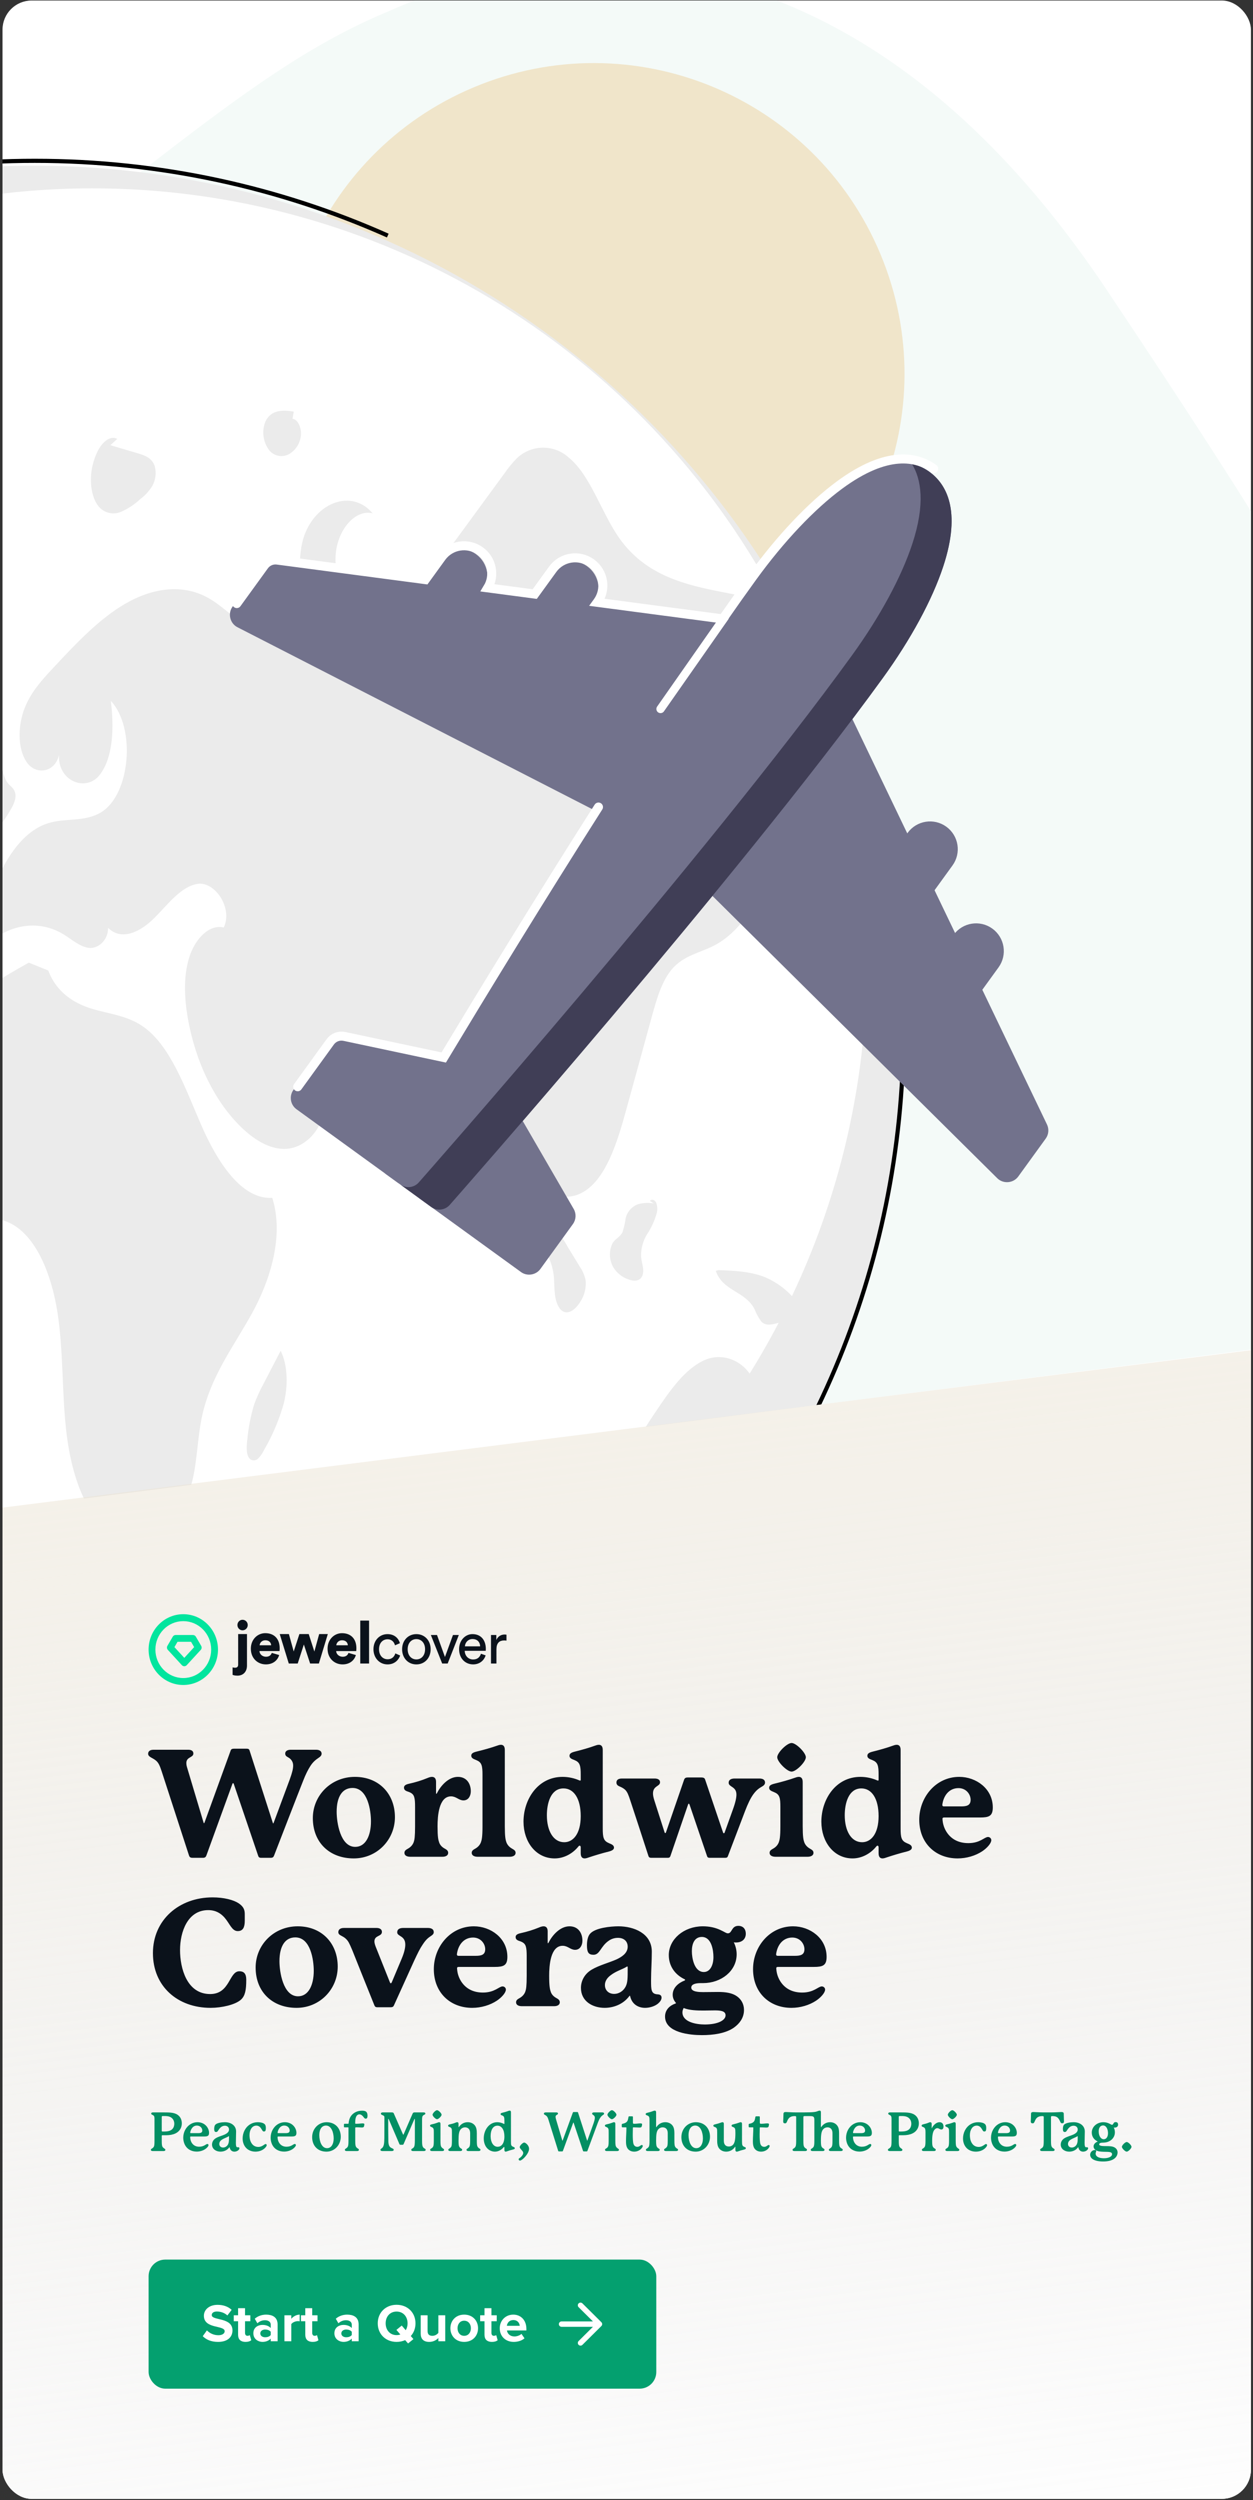 <svg width="344" height="686" viewBox="0 0 344 686" fill="none" xmlns="http://www.w3.org/2000/svg">
<rect x="0" y="0" width="344" height="686" fill="#333333" stroke="none"/>
<g clip-path="url(#clip0_6539_12354)">
<rect x="0.691" y="0.145" width="342.739" height="685.479" rx="8" fill="white"/>
<path fill-rule="evenodd" clip-rule="evenodd" d="M106.001 3.387C114.842 -0.307 216.845 -50.338 303.608 79.198C390.37 208.734 410.185 252.392 385.718 292.122C361.25 331.852 325.406 459.978 212.94 447.924C100.474 435.87 -12.468 434.101 -57.873 314.354C-103.278 194.606 -123.243 158.271 -45.449 107.847C32.345 57.423 63.959 20.955 106.001 3.387Z" fill="#F4FAF8"/>
<path d="M195.978 181.241C239.416 163.05 259.881 113.09 241.69 69.653C223.499 26.216 173.54 5.75 130.103 23.941C86.666 42.132 66.2 92.092 84.391 135.529C102.582 178.966 152.541 199.432 195.978 181.241Z" fill="#F0E5CA"/>
<path d="M247.565 283.708C247.571 314.998 241.413 345.983 229.442 374.892C217.47 403.801 199.921 430.069 177.796 452.194C155.67 474.319 129.403 491.869 100.494 503.84C71.584 515.811 40.6 521.97 9.31 521.963C-122.273 521.963 -228.945 415.291 -228.945 283.708C-228.968 258.113 -224.865 232.682 -216.794 208.393C-200.949 160.957 -170.592 119.702 -130.018 90.462C-89.443 61.222 -40.703 45.477 9.31 45.453C52.443 45.438 94.77 57.136 131.774 79.299C168.777 101.462 199.067 133.258 219.411 171.291C224.455 180.675 228.856 190.391 232.581 200.372C233.098 201.762 233.601 203.151 234.09 204.554V204.568C236.274 210.736 238.198 217.019 239.861 223.416C244.993 243.102 247.582 263.364 247.565 283.708V283.708Z" fill="#EBEBEB"/>
<path d="M237.978 264.372C237.984 292.305 232.486 319.966 221.799 345.774C211.112 371.582 195.445 395.032 175.694 414.784C155.942 434.535 132.492 450.202 106.684 460.889C80.876 471.576 53.215 477.074 25.282 477.068C-92.185 477.068 -187.414 381.839 -187.414 264.372C-187.434 241.523 -183.771 218.82 -176.566 197.136C-162.421 154.789 -135.321 117.959 -99.099 91.856C-62.877 65.753 -19.365 51.697 25.282 51.676C63.788 51.662 101.575 62.106 134.609 81.891C167.642 101.676 194.683 130.061 212.845 164.015C217.348 172.392 221.276 181.066 224.602 189.976C225.063 191.216 225.512 192.457 225.949 193.71V193.721C227.899 199.228 229.616 204.837 231.101 210.548C235.682 228.122 237.993 246.211 237.978 264.372V264.372Z" fill="white"/>
<path d="M200.36 225.302C204.463 226.268 208.566 227.234 212.669 228.201C211.955 242.059 205.085 254.885 195.873 259.531C192.034 261.464 187.759 262.178 184.582 265.792C181.71 269.075 180.254 274.184 178.917 279.068C176.574 287.592 174.231 296.117 171.888 304.641C169.373 313.827 166.144 324.032 159.605 327.341C153.993 330.187 147.573 326.706 143.258 320.868C138.943 315.031 136.309 307.182 133.754 299.532C133.913 307.87 130.035 316.051 124.542 318.949C119.035 321.848 112.338 319.227 108.658 312.755C106.011 308.109 104.912 301.98 102.318 297.268C99.723 292.556 94.283 289.856 91.451 294.277C89.584 297.215 89.822 301.715 88.896 305.448C87.453 311.246 83.085 314.886 78.757 315.203C74.442 315.521 70.233 313.033 66.619 309.657C59.167 302.668 53.674 291.577 51.543 279.253C50.603 273.76 50.339 267.777 51.967 262.628C53.595 257.48 57.526 253.509 61.431 254.488C63.998 249.061 58.929 241.861 54.362 242.496C49.782 243.131 46.195 248.042 42.436 251.814C38.69 255.587 33.449 258.327 29.676 254.581C29.703 258.062 26.87 260.365 24.422 260.074C21.986 259.796 19.815 257.837 17.578 256.447C8.935 251.06 -2.038 254.634 -8.18 264.826C-4.341 248.492 1.284 229.749 13.078 225.911C17.896 224.336 23.151 225.633 27.704 222.906C35.765 218.075 37.393 199.822 30.431 192.29C31.318 199.411 31.146 207.724 27.387 212.595C23.627 217.466 15.738 214.289 16.215 207.088C15.13 212.052 9.729 212.807 7.241 208.994C4.739 205.182 4.951 198.948 6.724 194.395C8.498 189.841 11.516 186.572 14.441 183.435C20.729 176.698 27.108 169.881 34.389 165.645C41.682 161.41 50.1 159.98 57.407 164.189C61.259 166.413 64.647 170.119 68.578 172.078C72.509 174.05 77.499 173.799 80.107 169.193C83.032 164.057 81.656 156.433 82.741 150.013C84.687 138.67 96.03 133.362 102.318 140.853C97.619 139.649 92.761 145.208 92.178 151.946C91.583 158.683 94.985 165.487 99.538 167.525C107.189 170.913 114.68 162.389 120.465 154.5C126.501 146.241 132.545 137.986 138.599 129.735C139.565 128.33 140.65 127.011 141.842 125.791C143.737 123.943 146.265 122.884 148.912 122.83C151.559 122.776 154.127 123.73 156.097 125.499C162.212 130.489 165.085 140.721 170.101 147.763C177.381 157.995 188.275 160.483 198.414 162.469C205.972 163.938 213.534 165.416 221.101 166.903C226.145 176.287 230.545 186.002 234.271 195.983C221.458 201.423 209.638 211.602 200.36 225.302Z" fill="#EBEBEB"/>
<path d="M224.794 384.563C219.123 396.077 212.527 407.113 205.072 417.561C200.307 415.522 195.184 419.162 190.723 422.577C186.064 426.151 180.465 429.632 175.687 426.376C170.803 423.041 169.227 413.709 170.776 406.31C172.325 398.924 176.19 393.047 179.936 387.461C183.907 381.531 188.155 375.376 193.675 373.073C199.208 370.77 206.316 374.026 207.931 381.889L211.849 381.756C209.651 378.739 210.803 372.491 213.755 371.392C217.156 370.108 220.108 374.781 222.12 378.911C223.02 380.777 223.933 382.657 224.794 384.563Z" fill="#EBEBEB"/>
<path d="M74.742 328.653C66.321 329.182 59.65 318.815 55.217 308.616C50.785 298.417 46.74 286.754 39.141 281.562C34.8 278.596 29.849 278.189 25.14 276.752C20.43 275.314 15.501 272.34 13.25 266.283L7.908 264.125C0.853 268.092 -6.295 272.131 -12.374 278.587C-19.193 285.83 -23.439 295.114 -24.46 305.008C-25.48 315.701 -21.712 327.624 -14.671 331.641C-9.108 334.815 -2.63 332.814 3.006 335.72C10.047 339.35 14.227 349.896 15.809 360.308C17.392 370.721 16.991 381.542 18.123 392.072C19.255 402.603 22.375 413.56 28.832 418.957C36.913 425.71 48.769 420.098 52.395 407.805C54.173 401.775 54.112 394.971 55.442 388.712C57.784 377.689 64.104 369.511 69.117 360.469C74.13 351.427 78.076 339.146 74.742 328.653Z" fill="#EBEBEB"/>
<path d="M-8.472 220.339C-7.687 221.062 -6.954 221.84 -6.279 222.667C-5.581 223.871 -5.224 225.243 -5.248 226.635C-5.272 228.027 -5.675 229.386 -6.414 230.565C-5.4 230.508 -4.408 230.24 -3.502 229.78C-2.597 229.319 -1.796 228.676 -1.152 227.891C0.385 226.14 1.737 224.236 2.883 222.207C3.742 220.807 4.656 218.913 4.073 217.249C3.675 216.114 2.734 215.63 2.075 214.776C1.029 213.423 0.77 211.273 0.229 209.415C-0.939 205.403 -3.739 202.453 -6.777 202.031L-6.355 202.112C-7.625 202.547 -8.511 204.563 -8.23 206.376C-7.975 208.028 -6.913 209.399 -7.019 211.084C-7.171 213.506 -9.592 214.643 -9.741 217.066C-9.765 218.281 -9.309 219.457 -8.472 220.339V220.339Z" fill="#EBEBEB"/>
<path d="M159.166 347.525C158.066 345.725 156.967 343.925 155.867 342.125C154.788 340.041 153.311 338.187 151.521 336.668C151.128 336.339 150.672 336.091 150.182 335.94C149.691 335.789 149.175 335.738 148.665 335.789C148.154 335.84 147.658 335.993 147.208 336.238C146.757 336.483 146.359 336.817 146.039 337.218L146.173 338.246C148.679 341.39 151.33 344.882 151.966 349.548C152.216 351.387 152.129 353.291 152.349 355.138C152.569 356.986 153.193 358.902 154.386 359.698C156.117 360.855 158.149 359.15 159.381 357.069C160.483 355.36 160.977 353.33 160.784 351.306C160.509 349.948 159.959 348.661 159.166 347.525V347.525Z" fill="#EBEBEB"/>
<path d="M176.406 349.87C176.943 348.325 176.167 346.553 176.003 344.845C175.925 342.639 176.509 340.461 177.682 338.591C178.847 336.827 179.729 334.892 180.298 332.857C180.537 331.929 180.494 330.951 180.172 330.048C179.808 329.231 178.927 328.858 178.421 329.505L179.503 330.202C178.042 329.941 176.541 330.014 175.113 330.415C174.297 330.727 173.569 331.231 172.99 331.883C172.411 332.536 171.998 333.319 171.785 334.166C171.606 335.486 171.314 336.788 170.912 338.058C170.267 339.384 169.018 339.826 168.233 340.99C167.697 342.022 167.427 343.171 167.446 344.334C167.466 345.497 167.774 346.636 168.343 347.65C169.329 349.308 170.896 350.541 172.74 351.108C174.061 351.582 175.801 351.607 176.406 349.87Z" fill="#EBEBEB"/>
<path d="M207.122 359.135C207.599 360.378 208.239 361.553 209.025 362.628C210.495 364.109 212.493 363.199 214.277 362.839C215.895 362.583 217.553 362.77 219.074 363.38C220.595 363.99 221.922 365.001 222.916 366.304C222.224 362.854 220.714 359.621 218.514 356.875C216.313 354.13 213.486 351.952 210.269 350.526C206.064 348.812 201.636 348.646 197.263 348.492L196.508 348.686C198.432 354.288 204.476 354.163 207.122 359.135Z" fill="#EBEBEB"/>
<path d="M72.384 379.611C71.368 381.456 70.494 383.375 69.77 385.353C68.812 388.556 68.177 391.847 67.876 395.177C67.639 397.071 67.566 399.489 68.752 400.412C69.093 400.638 69.504 400.732 69.91 400.677C70.315 400.622 70.686 400.422 70.954 400.113C71.613 399.416 72.152 398.614 72.55 397.741C74.881 393.725 76.692 389.429 77.937 384.955C79.072 380.244 79.061 374.697 77.054 370.617C75.498 373.615 73.941 376.613 72.384 379.611Z" fill="#EBEBEB"/>
<path d="M27.442 139.35C28.182 140.073 29.118 140.564 30.134 140.762C31.149 140.961 32.201 140.857 33.159 140.465C35.142 139.598 36.961 138.396 38.537 136.912C39.842 135.947 40.949 134.739 41.798 133.355C42.266 132.529 42.565 131.617 42.68 130.674C42.794 129.731 42.721 128.775 42.465 127.86C41.728 125.706 39.859 124.984 38.21 124.495C35.571 123.712 32.931 122.929 30.291 122.146L32.201 120.425C30.236 119.371 28.062 121.328 26.834 123.75C26.047 125.332 25.498 127.022 25.205 128.765C24.548 132.568 25.191 137.096 27.442 139.35Z" fill="#EBEBEB"/>
<path d="M74.041 123.703C74.785 124.524 75.813 125.03 76.917 125.12C78.021 125.21 79.117 124.876 79.984 124.187C80.73 123.626 81.35 122.915 81.803 122.099C82.256 121.284 82.532 120.382 82.613 119.452C82.8 117.376 81.773 115.068 80.307 114.889L80.642 112.944C77.818 112.434 74.342 112.332 72.828 115.762C72.317 117.076 72.161 118.501 72.374 119.895C72.586 121.288 73.161 122.602 74.041 123.703Z" fill="#EBEBEB"/>
<path d="M106.46 64.636C76.85 51.452 44.056 44.125 9.551 44.125C-122.167 44.125 -228.945 150.904 -228.945 282.622C-228.945 414.34 -122.167 521.118 9.551 521.118C141.27 521.118 248.048 414.34 248.048 282.622C248.048 235.36 234.301 191.309 210.587 154.249" stroke="black" stroke-width="1.142"/>
<path d="M237.471 257.646C234.066 255.178 233.306 250.419 235.774 247.014L249.174 228.525C251.642 225.12 256.401 224.361 259.804 226.828C263.209 229.296 263.968 234.055 261.5 237.458L248.1 255.949C245.633 259.354 240.873 260.114 237.471 257.646V257.646Z" fill="#72728C"/>
<path d="M250.11 285.609C246.707 283.143 245.947 278.384 248.413 274.979L261.815 256.49C264.281 253.085 269.042 252.325 272.445 254.793C275.849 257.259 276.609 262.018 274.141 265.423L260.741 283.912C258.274 287.317 253.514 288.077 250.11 285.609V285.609Z" fill="#72728C"/>
<path d="M138.857 186.175C142.262 188.643 147.021 187.883 149.489 184.479L162.889 165.989C165.356 162.584 164.597 157.825 161.192 155.359C157.788 152.892 153.028 153.651 150.563 157.056L137.161 175.545C134.693 178.95 135.453 183.71 138.857 186.175V186.175Z" fill="#72728C"/>
<path d="M108.353 182.868C111.756 185.334 116.515 184.575 118.983 181.172L132.383 162.681C134.851 159.278 134.091 154.517 130.687 152.051C127.284 149.583 122.524 150.343 120.057 153.747L106.657 172.237C104.189 175.641 104.949 180.401 108.353 182.868Z" fill="#72728C"/>
<path d="M287.439 308.526L230.299 189.556C229.738 188.389 228.621 187.585 227.334 187.427C226.05 187.269 224.771 187.775 223.942 188.77L187.359 232.763C186.097 234.281 186.203 236.513 187.605 237.9L273.792 323.279C275.425 324.896 278.203 324.67 279.552 322.808L287.09 312.407C287.91 311.276 288.045 309.786 287.439 308.526V308.526Z" fill="#72728C"/>
<path d="M208.739 173.955C208.186 172.782 207.077 171.97 205.792 171.8L74.947 154.528C73.562 154.344 72.187 154.936 71.367 156.068L63.83 166.468C62.48 168.33 63.13 171.041 65.174 172.088L173.138 227.418C173.881 227.802 174.699 227.913 175.472 227.79C176.521 227.622 177.492 227.018 178.098 226.056L208.518 177.597C209.206 176.499 209.289 175.126 208.739 173.955V173.955Z" fill="#72728C"/>
<path d="M157.503 331.707L138.701 299.278C138.055 298.164 136.889 297.452 135.602 297.386C134.316 297.321 133.083 297.911 132.326 298.954L114.46 323.608C113.225 325.31 113.604 327.689 115.308 328.923L143.043 349.024C144.721 350.24 147.14 349.854 148.358 348.176L157.291 335.85C158.174 334.632 158.256 333.007 157.503 331.707Z" fill="#72728C"/>
<path d="M132.325 298.954C133.081 297.912 133.258 296.557 132.796 295.353C132.333 294.151 131.294 293.264 130.033 292.998L93.363 285.224C91.893 284.911 90.376 285.494 89.494 286.713L80.558 299.039C79.326 300.742 79.705 303.121 81.407 304.354L109.144 324.457C109.993 325.072 111.015 325.286 111.976 325.133C112.939 324.979 113.841 324.458 114.459 323.608L132.325 298.954Z" fill="#72728C"/>
<path d="M255.17 129.458C250.621 126.161 242.44 124.265 229.291 133.953C221.565 139.649 213.083 148.615 205.41 159.202C165.561 214.185 105.615 316.189 105.014 317.215C104.022 318.903 104.477 321.072 106.064 322.222L118.39 331.155C119.238 331.769 120.258 331.987 121.224 331.833C122.068 331.698 122.871 331.279 123.475 330.593C124.261 329.705 202.542 240.987 242.391 186.004C250.064 175.417 255.944 164.565 258.952 155.448C264.067 139.941 259.718 132.754 255.17 129.458V129.458Z" fill="#72728C"/>
<path d="M255.166 129.457C253.859 128.51 252.251 127.682 250.312 127.206C252.926 131.409 254.09 138.232 250.445 149.286C247.438 158.401 241.556 169.253 233.883 179.84C194.034 234.823 115.755 323.541 114.968 324.431C114.364 325.115 113.561 325.534 112.717 325.669C111.752 325.823 110.73 325.605 109.883 324.993L118.387 331.155C119.234 331.769 120.255 331.986 121.221 331.832C122.065 331.697 122.868 331.279 123.472 330.594C124.258 329.704 202.539 240.986 242.387 186.003C250.06 175.416 255.941 164.566 258.949 155.449C264.064 139.94 259.715 132.754 255.166 129.457V129.457Z" fill="#403E56"/>
<path d="M256.341 128.602C251.792 125.305 243.611 123.409 230.462 133.097C222.736 138.793 214.254 147.759 206.581 158.346C203.948 161.978 201.228 165.816 198.442 169.817L163.962 165.265L164.059 165.132C166.527 161.727 165.767 156.968 162.363 154.502C158.958 152.034 154.199 152.794 151.733 156.198L146.803 163L133.903 161.297C135.937 157.945 135.089 153.535 131.857 151.194C128.454 148.726 123.695 149.486 121.227 152.891L116.773 159.036L76.122 153.67C74.736 153.486 73.362 154.078 72.542 155.21L65.004 165.61M81.732 298.182L90.667 285.856C91.55 284.638 93.067 284.055 94.537 284.367L121.818 290.151C132.712 272.072 148.14 246.807 164.305 221.432" stroke="white" stroke-width="2.474" stroke-linecap="round"/>
<path d="M198.964 169.352L181.344 194.523" stroke="white" stroke-width="2.285" stroke-linecap="round" stroke-linejoin="round"/>
<path d="M356.842 368.594L-1.656 414.307V702.297H356.842V368.594Z" fill="white"/>
<rect width="502.165" height="329.556" transform="matrix(0.992 -0.125 0.124 0.992 -97.562 426.035)" fill="url(#paint0_linear_6539_12354)" fill-opacity="0.5"/>
<path d="M86.775 480.083C87.597 480.083 88.297 480.412 88.297 481.153C88.297 481.605 88.009 481.934 87.639 482.181C86.528 482.921 85.911 483.497 85.253 484.484C84.554 485.553 83.937 486.787 83.197 488.679C82.251 491.024 75.465 508.544 75.259 509.079C75.094 509.531 74.889 509.737 74.313 509.737H71.722C71.146 509.737 70.981 509.531 70.858 509.12L64.195 489.502C64.154 489.378 64.113 489.255 63.99 489.255C63.866 489.255 63.825 489.378 63.784 489.502L56.669 509.079C56.504 509.531 56.257 509.737 55.723 509.737H52.844C52.227 509.737 52.021 509.49 51.898 509.12L44.371 485.965C43.837 484.32 43.466 483.62 42.849 483.086C41.903 482.263 40.67 482.099 40.67 481.194C40.67 480.618 41.04 480.083 42.191 480.083H51.651C52.474 480.083 53.09 480.371 53.09 481.112C53.09 482.304 51.157 481.975 51.157 483.744C51.157 484.032 51.199 484.402 51.322 484.813L55.887 500.072C55.928 500.236 55.969 500.236 56.011 500.236C56.093 500.236 56.134 500.113 56.175 499.99L63.331 480.289C63.455 479.919 63.743 479.795 64.195 479.795H67.732C68.185 479.795 68.39 479.919 68.514 480.289L74.889 500.113C74.93 500.236 74.93 500.278 75.012 500.278C75.094 500.278 75.094 500.236 75.135 500.113L79.536 488.268C80.235 486.335 80.482 485.307 80.482 484.402C80.482 483.497 80.03 482.921 79.742 482.633C79.125 482.016 78.302 482.016 78.302 481.153C78.302 480.289 79.166 480.083 79.865 480.083H86.775ZM101.844 499.743C101.844 496.782 100.98 490.571 96.785 490.571C93.988 490.571 92.425 492.957 92.425 497.111C92.425 499.99 93.412 506.735 97.525 506.735C100.404 506.735 101.844 503.65 101.844 499.743ZM97.443 487.528C104.024 487.528 108.424 492.175 108.424 498.591C108.424 504.761 103.53 509.902 97.114 509.902C90.533 509.902 85.886 505.583 85.886 498.838C85.886 492.669 90.821 487.528 97.443 487.528ZM125.717 487.528C128.102 487.528 129.254 489.378 129.254 491.476C129.254 492.751 128.596 493.985 127.239 493.985C125.964 493.985 125.264 492.874 123.825 492.874C120.452 492.874 120.123 498.344 120.123 501.1C120.123 503.979 120.329 504.843 120.535 505.419C120.74 506.118 121.234 506.735 122.056 507.187C122.591 507.475 123.043 507.763 123.043 508.38C123.043 509.079 122.385 509.449 121.48 509.449H112.638C111.733 509.449 111.034 509.12 111.034 508.38C111.034 507.763 111.486 507.516 112.062 507.187C112.843 506.735 113.337 506.118 113.584 505.419C113.789 504.843 113.954 503.979 113.954 501.1V495.712C113.954 494.561 113.913 493.697 113.707 493.039C113.502 492.381 113.09 491.97 112.185 491.64C111.733 491.476 110.91 491.311 110.91 490.489C110.91 489.954 111.322 489.625 112.268 489.42C114.118 489.008 115.722 488.515 117.326 487.857C117.902 487.61 118.272 487.528 118.601 487.528C119.218 487.528 119.712 487.898 119.712 488.885V492.011C119.712 492.134 119.753 492.175 119.794 492.175C119.835 492.175 119.876 492.175 119.959 492.011C120.946 490.036 123.085 487.528 125.717 487.528ZM140.525 507.187C141.06 507.516 141.554 507.722 141.554 508.38C141.554 509.079 140.854 509.449 139.95 509.449H131.107C130.202 509.449 129.503 509.079 129.503 508.38C129.503 507.763 129.955 507.516 130.531 507.187C131.313 506.735 131.806 506.118 132.053 505.419C132.258 504.843 132.464 503.979 132.464 501.1V486.952C132.464 485.759 132.423 484.895 132.176 484.237C131.929 483.579 131.477 483.209 130.654 482.88C130.202 482.674 129.379 482.469 129.379 481.728C129.379 481.153 129.791 480.865 130.737 480.618C132.629 480.166 134.973 479.507 136.454 478.973C136.7 478.891 137.112 478.726 137.523 478.726C138.058 478.726 138.592 479.014 138.592 480.124C138.592 480.124 138.592 499.743 138.592 501.1C138.592 503.938 138.798 504.843 139.004 505.419C139.25 506.118 139.744 506.735 140.525 507.187ZM154.91 505.46C157.296 505.46 159.434 503.239 159.434 498.303C159.434 493.409 157.501 490.695 154.704 490.695C151.126 490.695 150.139 494.89 150.139 498.057C150.139 502.334 151.908 505.46 154.91 505.46ZM167.249 505.748C167.701 505.953 168.565 506.2 168.565 506.94C168.565 507.434 168.112 507.763 167.166 508.01C165.316 508.462 163.177 509.12 161.943 509.531C161.326 509.737 160.915 509.902 160.504 509.902C159.969 509.902 159.434 509.614 159.434 508.503V506.858C159.434 506.57 159.311 506.406 159.146 506.406C159.023 506.406 158.9 506.488 158.776 506.652C157.254 508.544 154.869 509.902 152.278 509.902C147.178 509.902 143.723 505.419 143.723 499.825C143.723 493.738 147.63 487.528 154.458 487.528C156.062 487.528 157.666 487.898 158.9 488.432C159.105 488.515 159.188 488.556 159.27 488.556C159.393 488.556 159.434 488.474 159.434 488.268V486.952C159.434 485.759 159.393 484.895 159.146 484.237C158.9 483.579 158.447 483.209 157.625 482.88C157.213 482.716 156.35 482.469 156.35 481.77C156.35 481.153 156.802 480.865 157.748 480.618C159.599 480.166 161.902 479.507 163.342 478.973C163.588 478.891 164 478.726 164.411 478.726C164.946 478.726 165.48 479.014 165.48 480.124V501.676C165.48 502.869 165.521 503.732 165.768 504.39C166.015 505.048 166.467 505.419 167.249 505.748ZM210.037 489.049C210.037 489.502 209.79 489.831 209.379 490.078C208.803 490.448 207.898 490.818 206.829 492.299C206.047 493.368 205.307 494.931 204.567 496.864L199.837 509.285C199.713 509.614 199.549 509.737 199.097 509.737H194.778C194.408 509.737 194.202 509.573 194.12 509.285L189.308 495.136C189.226 494.931 189.185 494.89 189.102 494.89C188.979 494.89 188.938 495.013 188.897 495.136L184.043 509.285C183.92 509.614 183.714 509.737 183.385 509.737H178.82C178.368 509.737 178.162 509.614 178.039 509.285C177.216 506.694 173.432 495.178 173.062 494.067C172.569 492.545 172.239 491.64 171.581 491.024C171.047 490.571 170.594 490.365 170.019 490.119C169.525 489.913 169.237 489.584 169.237 489.09C169.237 488.474 169.607 487.98 170.759 487.98H179.725C180.547 487.98 181.206 488.268 181.206 489.008C181.206 490.201 179.272 489.913 179.272 492.093C179.272 492.586 179.396 493.203 179.643 493.985L182.439 502.704C182.481 502.827 182.522 502.951 182.645 502.951C182.768 502.951 182.81 502.827 182.851 502.704L187.827 488.268C187.992 487.857 188.28 487.692 188.773 487.692H192.598C193.133 487.692 193.462 487.857 193.585 488.268L198.521 502.827C198.562 502.951 198.644 502.992 198.726 502.992C198.809 502.992 198.891 502.951 198.932 502.827L201.235 496.411C201.976 494.355 202.181 493.162 202.181 492.381C202.181 490.119 200.043 490.365 200.043 489.132C200.043 488.268 200.824 487.98 201.688 487.98H208.474C209.543 487.98 209.996 488.391 210.037 489.049ZM221.238 482.14C221.238 483.415 218.565 486.088 217.331 486.088C216.056 486.088 213.383 483.374 213.383 482.14C213.383 480.906 216.056 478.233 217.331 478.233C218.565 478.233 221.238 480.906 221.238 482.14ZM222.308 507.187C222.842 507.516 223.336 507.722 223.336 508.38C223.336 509.079 222.637 509.449 221.732 509.449H212.889C211.984 509.449 211.285 509.079 211.285 508.38C211.285 507.763 211.738 507.516 212.313 507.187C213.095 506.735 213.588 506.118 213.835 505.419C214.041 504.843 214.246 503.979 214.246 501.1V495.753C214.246 494.561 214.205 493.697 213.958 493.039C213.712 492.381 213.259 492.011 212.437 491.682C211.984 491.476 211.162 491.27 211.162 490.53C211.162 489.954 211.573 489.666 212.519 489.42C214.411 488.967 216.755 488.309 218.236 487.774C218.483 487.692 218.894 487.528 219.305 487.528C219.84 487.528 220.375 487.815 220.375 488.926C220.375 488.926 220.375 499.743 220.375 501.1C220.375 503.938 220.58 504.843 220.786 505.419C221.033 506.118 221.526 506.735 222.308 507.187ZM236.686 505.46C239.071 505.46 241.21 503.239 241.21 498.303C241.21 493.409 239.277 490.695 236.48 490.695C232.902 490.695 231.915 494.89 231.915 498.057C231.915 502.334 233.683 505.46 236.686 505.46ZM249.024 505.748C249.477 505.953 250.34 506.2 250.34 506.94C250.34 507.434 249.888 507.763 248.942 508.01C247.091 508.462 244.953 509.12 243.719 509.531C243.102 509.737 242.69 509.902 242.279 509.902C241.744 509.902 241.21 509.614 241.21 508.503V506.858C241.21 506.57 241.086 506.406 240.922 506.406C240.799 506.406 240.675 506.488 240.552 506.652C239.03 508.544 236.645 509.902 234.053 509.902C228.953 509.902 225.499 505.419 225.499 499.825C225.499 493.738 229.406 487.528 236.233 487.528C237.837 487.528 239.441 487.898 240.675 488.432C240.881 488.515 240.963 488.556 241.045 488.556C241.169 488.556 241.21 488.474 241.21 488.268V486.952C241.21 485.759 241.169 484.895 240.922 484.237C240.675 483.579 240.223 483.209 239.4 482.88C238.989 482.716 238.125 482.469 238.125 481.77C238.125 481.153 238.578 480.865 239.524 480.618C241.374 480.166 243.678 479.507 245.117 478.973C245.364 478.891 245.775 478.726 246.186 478.726C246.721 478.726 247.256 479.014 247.256 480.124V501.676C247.256 502.869 247.297 503.732 247.544 504.39C247.79 505.048 248.243 505.419 249.024 505.748ZM258.745 494.89C258.704 495.136 258.704 495.178 258.704 495.26C258.704 495.465 258.827 495.63 259.115 495.63C259.197 495.63 263.886 495.63 263.886 495.63C265.367 495.63 266.477 495.383 266.477 493.82C266.477 492.299 265.243 490.612 263.146 490.612C260.842 490.612 259.197 492.299 258.745 494.89ZM271.248 504.02C271.7 504.02 272.153 504.39 272.153 504.884C272.153 505.789 270.919 507.105 269.685 507.927C267.834 509.161 265.367 509.902 262.899 509.902C256.894 509.902 252.37 505.748 252.37 499.29C252.37 493.121 256.935 487.528 263.351 487.528C267.999 487.528 272.564 490.777 272.564 495.918C272.564 498.303 271.495 498.673 269.068 498.673H259.197C258.95 498.673 258.745 498.756 258.745 499.044C258.745 499.126 258.745 499.208 258.786 499.537C258.827 499.948 258.992 501.265 259.855 502.622C261.254 504.802 263.392 505.707 265.86 505.707C269.109 505.707 270.261 504.02 271.248 504.02ZM57.697 547.118C63.208 547.118 62.838 540.866 65.717 540.866C66.91 540.866 67.609 541.483 67.609 543.169C67.609 546.09 67.28 547.611 66.169 548.64C64.648 550.038 60.905 550.902 57.82 550.902C48.772 550.902 41.986 545.02 41.986 535.89C41.986 526.759 49.183 520.59 58.355 520.59C61.481 520.59 64.154 521.289 65.552 522.235C66.992 523.222 67.198 524.127 67.198 525.278V527.006C67.198 528.815 66.704 529.844 65.265 529.844C63.661 529.844 63.085 527.787 61.645 526.142C60.699 525.073 59.342 524.086 57.162 524.086C51.528 524.086 49.43 530.008 49.43 535.067C49.43 540.003 51.281 547.118 57.697 547.118ZM86.139 540.743C86.139 537.782 85.276 531.571 81.081 531.571C78.284 531.571 76.721 533.957 76.721 538.111C76.721 540.99 77.708 547.735 81.821 547.735C84.7 547.735 86.139 544.65 86.139 540.743ZM81.739 528.528C88.319 528.528 92.72 533.175 92.72 539.591C92.72 545.761 87.826 550.902 81.409 550.902C74.829 550.902 70.181 546.583 70.181 539.838C70.181 533.669 75.117 528.528 81.739 528.528ZM117.439 528.98C118.343 528.98 119.084 529.268 119.084 530.132C119.084 530.543 118.837 530.831 118.467 531.078C117.768 531.571 117.11 531.9 116.04 533.545C115.3 534.615 114.642 535.972 113.737 537.905L108.144 550.244C107.979 550.614 107.732 550.737 107.28 550.737H103.537C103.167 550.737 102.961 550.614 102.797 550.244C101.604 547.323 96.71 535.067 96.71 535.067C95.887 533.134 95.64 532.599 94.941 531.941C94.571 531.571 94.078 531.324 93.625 531.078C93.214 530.872 92.885 530.625 92.885 530.132C92.885 529.556 93.255 528.98 94.448 528.98H103.373C104.236 528.98 104.853 529.35 104.853 530.049C104.853 531.407 102.797 530.913 102.797 532.682C102.797 533.011 102.879 533.422 103.126 534.08L107.033 543.869C107.115 544.074 107.156 544.157 107.28 544.157C107.444 544.157 107.485 544.033 107.568 543.869L110.282 537.411C111.064 535.561 111.269 534.327 111.269 533.545C111.269 531.036 109.048 531.365 109.048 530.173C109.048 529.227 109.871 528.98 110.735 528.98H117.439ZM125.478 535.89C125.437 536.136 125.437 536.178 125.437 536.26C125.437 536.465 125.56 536.63 125.848 536.63C125.93 536.63 130.619 536.63 130.619 536.63C132.1 536.63 133.21 536.383 133.21 534.82C133.21 533.299 131.976 531.612 129.879 531.612C127.576 531.612 125.93 533.299 125.478 535.89ZM137.981 545.02C138.434 545.02 138.886 545.39 138.886 545.884C138.886 546.789 137.652 548.105 136.418 548.927C134.567 550.161 132.1 550.902 129.632 550.902C123.627 550.902 119.103 546.748 119.103 540.29C119.103 534.121 123.668 528.528 130.084 528.528C134.732 528.528 139.297 531.777 139.297 536.918C139.297 539.303 138.228 539.673 135.801 539.673H125.93C125.684 539.673 125.478 539.756 125.478 540.044C125.478 540.126 125.478 540.208 125.519 540.537C125.56 540.948 125.725 542.265 126.588 543.622C127.987 545.802 130.126 546.707 132.593 546.707C135.842 546.707 136.994 545.02 137.981 545.02ZM156.362 528.528C158.748 528.528 159.9 530.378 159.9 532.476C159.9 533.751 159.241 534.985 157.884 534.985C156.609 534.985 155.91 533.874 154.471 533.874C151.098 533.874 150.769 539.344 150.769 542.1C150.769 544.979 150.975 545.843 151.18 546.419C151.386 547.118 151.879 547.735 152.702 548.187C153.237 548.475 153.689 548.763 153.689 549.38C153.689 550.079 153.031 550.449 152.126 550.449H143.284C142.379 550.449 141.68 550.12 141.68 549.38C141.68 548.763 142.132 548.516 142.708 548.187C143.489 547.735 143.983 547.118 144.23 546.419C144.435 545.843 144.6 544.979 144.6 542.1V536.712C144.6 535.561 144.559 534.697 144.353 534.039C144.147 533.381 143.736 532.97 142.831 532.64C142.379 532.476 141.556 532.311 141.556 531.489C141.556 530.954 141.967 530.625 142.913 530.42C144.764 530.008 146.368 529.515 147.972 528.857C148.548 528.61 148.918 528.528 149.247 528.528C149.864 528.528 150.358 528.898 150.358 529.885V533.011C150.358 533.134 150.399 533.175 150.44 533.175C150.481 533.175 150.522 533.175 150.604 533.011C151.592 531.036 153.73 528.528 156.362 528.528ZM172.327 540.208V539.797C172.327 539.632 172.285 539.55 172.203 539.55C172.121 539.55 172.08 539.591 171.956 539.673C170.887 540.332 169.118 540.825 167.679 541.936C166.486 542.799 166.075 543.786 166.075 544.65C166.075 546.09 167.103 547.077 168.625 547.077C169.859 547.077 171.134 546.336 171.792 545.02C172.327 543.91 172.327 542.676 172.327 540.208ZM180.593 547.2C181.21 547.241 181.622 547.488 181.622 548.105C181.622 548.722 181.169 549.298 180.635 549.75C179.73 550.49 178.331 550.902 177.097 550.902C175.329 550.902 173.56 549.997 173.026 547.817C172.985 547.652 172.985 547.57 172.902 547.57C172.861 547.57 172.82 547.611 172.697 547.776C171.052 549.915 168.46 550.902 165.993 550.902C162.744 550.902 159.494 549.133 159.494 545.432C159.494 543.54 160.44 541.607 162.456 540.414C164.471 539.221 167.309 538.481 169.242 537.617C170.558 537 172.327 535.972 172.327 534.121C172.327 532.682 171.339 531.695 169.653 531.695C168.707 531.695 167.844 531.982 167.144 532.476C164.882 533.998 164.718 536.342 162.949 536.342C161.592 536.342 161.14 535.684 161.14 533.751C161.14 532.64 161.345 531.365 161.921 530.666C163.278 528.939 167.679 528.528 169.777 528.528C174.013 528.528 178.948 530.461 178.948 535.478C178.948 538.234 178.743 540.702 178.743 543.375C178.743 545.966 178.743 547.118 180.593 547.2ZM197.142 546.542C199.157 546.542 201.008 546.789 202.324 547.735C203.435 548.516 204.257 549.791 204.257 551.477C204.257 553.657 203.023 555.22 201.543 556.29C199.24 557.935 195.785 558.387 192.7 558.387C189.533 558.387 182.582 557.77 182.582 553.287C182.582 551.519 183.775 550.285 185.461 549.709C185.585 549.668 185.585 549.627 185.585 549.586C185.585 549.544 185.544 549.503 185.503 549.462C184.968 548.845 184.68 548.064 184.68 547.323C184.68 545.473 186.119 544.115 187.929 543.416C188.011 543.375 188.094 543.334 188.094 543.211C188.094 543.128 188.011 543.087 187.929 543.046C185.338 541.812 183.611 539.468 183.611 536.424C183.611 532.106 187.723 528.528 192.947 528.528C194.715 528.528 196.278 528.857 197.718 529.515C199.075 530.132 199.363 530.461 199.856 530.461C201.049 530.42 200.761 528.404 202.735 528.404C203.887 528.404 204.751 529.145 204.751 530.584C204.751 531.982 203.764 532.97 202.077 532.97C201.872 532.97 201.666 532.97 201.46 532.928C201.954 533.915 202.242 535.026 202.242 536.219C202.242 540.784 198.006 544.115 193.029 544.115H192.412C191.219 544.115 189.78 544.321 189.78 545.349C189.78 546.542 192.001 546.583 193.029 546.583C194.345 546.583 195.99 546.542 197.142 546.542ZM199.198 552.958C199.198 551.806 197.965 551.601 196.237 551.601C195.332 551.601 194.181 551.642 193.194 551.642C191.384 551.642 189.328 551.601 187.682 550.943C187.559 551.272 187.353 551.56 187.353 552.135C187.353 554.809 191.137 555.467 193.482 555.467C197.101 555.467 199.198 554.315 199.198 552.958ZM192.7 531.448C190.644 531.448 189.944 533.34 189.944 535.355C189.944 537.247 190.602 541.072 193.235 541.072C194.921 541.072 195.867 539.262 195.867 536.959C195.867 534.985 195.291 531.448 192.7 531.448ZM213.118 535.89C213.076 536.136 213.076 536.178 213.076 536.26C213.076 536.465 213.2 536.63 213.488 536.63C213.57 536.63 218.259 536.63 218.259 536.63C219.739 536.63 220.85 536.383 220.85 534.82C220.85 533.299 219.616 531.612 217.518 531.612C215.215 531.612 213.57 533.299 213.118 535.89ZM225.621 545.02C226.073 545.02 226.526 545.39 226.526 545.884C226.526 546.789 225.292 548.105 224.058 548.927C222.207 550.161 219.739 550.902 217.272 550.902C211.267 550.902 206.743 546.748 206.743 540.29C206.743 534.121 211.308 528.528 217.724 528.528C222.372 528.528 226.937 531.777 226.937 536.918C226.937 539.303 225.867 539.673 223.441 539.673H213.57C213.323 539.673 213.118 539.756 213.118 540.044C213.118 540.126 213.118 540.208 213.159 540.537C213.2 540.948 213.364 542.265 214.228 543.622C215.626 545.802 217.765 546.707 220.233 546.707C223.482 546.707 224.634 545.02 225.621 545.02Z" fill="#0B121B"/>
<path d="M47.555 583.853C47.733 583.556 47.852 583.126 47.852 582.695C47.852 582.235 47.718 581.744 47.421 581.388C46.916 580.764 46.203 580.586 45.223 580.586H44.658C44.465 580.586 44.406 580.675 44.406 580.839V584.641C44.406 584.774 44.465 584.834 44.614 584.834H45.178C46.352 584.819 47.109 584.566 47.555 583.853ZM49.649 583.883C49.04 585.19 47.673 585.859 45.535 585.859H44.569C44.436 585.859 44.406 585.948 44.406 586.052C44.406 586.096 44.406 587.388 44.406 587.388C44.406 588.428 44.48 588.74 44.584 588.963C44.688 589.185 44.866 589.334 45.089 589.482C45.267 589.601 45.401 589.69 45.401 589.869C45.401 590.091 45.193 590.195 44.911 590.195H41.926C41.643 590.195 41.421 590.091 41.421 589.869C41.421 589.69 41.554 589.601 41.747 589.482C41.97 589.349 42.148 589.185 42.252 588.963C42.356 588.74 42.416 588.428 42.416 587.388V581.418C42.416 580.839 42.386 580.556 42 580.348C41.762 580.215 41.51 580.155 41.51 579.903C41.51 579.725 41.658 579.591 41.97 579.591H44.955C46.723 579.591 48.149 579.591 49.129 580.556C49.693 581.106 49.916 581.878 49.916 582.591C49.916 583.081 49.812 583.527 49.649 583.883ZM52.225 585.131C52.225 585.25 52.255 585.279 52.374 585.279C52.404 585.279 54.438 585.279 54.438 585.279C55.181 585.279 55.537 585.101 55.537 584.552C55.537 583.928 55.018 583.2 54.052 583.2C52.671 583.2 52.225 584.789 52.225 585.131ZM56.934 588.25C57.141 588.25 57.245 588.413 57.245 588.562C57.245 588.873 56.8 589.364 56.295 589.69C55.656 590.106 54.825 590.344 53.993 590.344C52.597 590.344 51.201 589.69 50.592 588.101C50.413 587.611 50.309 587.076 50.309 586.542C50.309 585.057 51.022 583.527 52.463 582.725C52.998 582.428 53.607 582.279 54.216 582.279C54.988 582.279 55.73 582.517 56.31 582.992C57.097 583.646 57.394 584.537 57.394 585.175C57.394 585.844 57.201 586.2 56.176 586.2C56.176 586.2 52.463 586.2 52.389 586.2C52.27 586.2 52.211 586.26 52.211 586.363C52.211 586.601 52.24 587.373 52.73 588.057C53.235 588.755 53.948 589.007 54.661 589.007C56.042 589.007 56.532 588.25 56.934 588.25ZM62.873 586.453V586.156C62.873 586.126 62.858 586.111 62.828 586.111C62.798 586.111 62.783 586.126 62.783 586.126C62.293 586.482 61.476 586.69 60.853 587.121C60.377 587.448 60.199 587.864 60.199 588.235C60.199 588.859 60.66 589.23 61.239 589.23C61.759 589.23 62.323 588.933 62.62 588.339C62.858 587.834 62.873 587.299 62.873 586.453ZM65.427 589.141C65.62 589.141 65.724 589.274 65.724 589.438C65.724 589.542 65.694 589.646 65.62 589.75C65.382 590.106 64.877 590.359 64.343 590.359C63.778 590.359 63.184 590.032 63.036 589.156C63.036 589.141 62.976 589.141 62.976 589.141C62.412 589.973 61.447 590.359 60.541 590.359C59.338 590.359 58.209 589.661 58.209 588.413C58.209 587.774 58.536 587.106 59.204 586.69C59.962 586.215 60.942 586.007 61.684 585.665C62.501 585.279 62.873 584.849 62.873 584.284C62.873 583.853 62.635 583.438 62.1 583.289C61.981 583.259 61.862 583.245 61.729 583.245C61.372 583.245 60.986 583.363 60.645 583.646C60.169 584.047 59.962 584.522 59.754 584.759C59.635 584.908 59.516 584.967 59.293 584.967C58.907 584.967 58.803 584.626 58.803 584.136C58.803 583.75 58.877 583.259 59.07 583.022C59.278 582.754 59.724 582.561 60.244 582.443C60.674 582.339 61.239 582.279 61.729 582.279C63.541 582.279 64.818 583.289 64.818 584.819C64.818 585.888 64.759 587.047 64.759 587.968C64.759 588.74 64.848 589.156 65.174 589.156C65.249 589.156 65.338 589.141 65.427 589.141ZM73.073 588.963C72.479 589.839 71.365 590.359 70.117 590.359C68.751 590.359 67.385 589.69 66.835 588.116C66.686 587.7 66.612 587.225 66.612 586.735C66.612 585.264 67.296 583.646 68.766 582.799C69.345 582.457 70.043 582.279 70.801 582.279C71.409 582.279 72.286 582.413 72.687 582.844C72.924 583.081 72.984 583.497 72.984 583.839C72.984 584.091 72.969 584.284 72.939 584.418C72.88 584.7 72.746 584.834 72.449 584.834C72.271 584.834 72.167 584.745 72.048 584.581C71.929 584.418 71.736 584.032 71.513 583.764C71.246 583.452 70.89 583.215 70.37 583.215C69.226 583.215 68.499 584.358 68.499 585.829C68.499 586.363 68.588 587.047 68.766 587.477C69.315 588.844 70.281 589.067 70.934 589.067C71.617 589.067 72.182 588.71 72.523 588.458C72.687 588.339 72.806 588.265 72.924 588.265C73.088 588.265 73.221 588.398 73.221 588.562C73.221 588.695 73.162 588.829 73.073 588.963ZM76.215 585.131C76.215 585.25 76.245 585.279 76.364 585.279C76.393 585.279 78.428 585.279 78.428 585.279C79.171 585.279 79.527 585.101 79.527 584.552C79.527 583.928 79.007 583.2 78.042 583.2C76.66 583.2 76.215 584.789 76.215 585.131ZM80.923 588.25C81.131 588.25 81.235 588.413 81.235 588.562C81.235 588.873 80.789 589.364 80.284 589.69C79.646 590.106 78.814 590.344 77.982 590.344C76.586 590.344 75.19 589.69 74.581 588.101C74.403 587.611 74.299 587.076 74.299 586.542C74.299 585.057 75.012 583.527 76.453 582.725C76.987 582.428 77.596 582.279 78.205 582.279C78.977 582.279 79.72 582.517 80.299 582.992C81.086 583.646 81.383 584.537 81.383 585.175C81.383 585.844 81.19 586.2 80.166 586.2C80.166 586.2 76.453 586.2 76.378 586.2C76.26 586.2 76.2 586.26 76.2 586.363C76.2 586.601 76.23 587.373 76.72 588.057C77.225 588.755 77.938 589.007 78.651 589.007C80.032 589.007 80.522 588.25 80.923 588.25ZM91.61 586.75C91.61 585.086 90.972 583.2 89.501 583.2C88.417 583.2 87.66 584.136 87.66 585.784C87.66 587.67 88.402 589.408 89.783 589.408C90.972 589.408 91.61 588.25 91.61 586.75ZM89.65 582.279C92.1 582.279 93.556 584.002 93.556 586.274C93.556 588.502 91.878 590.359 89.62 590.359C87.288 590.359 85.699 588.799 85.699 586.378C85.699 584.136 87.363 582.309 89.65 582.279ZM100.486 579.368C100.827 579.65 100.901 580.126 100.901 580.482C100.901 580.913 100.812 581.314 100.411 581.314C100.144 581.314 100.025 581.15 99.788 580.839C99.505 580.467 99.134 580.126 98.659 580.126C98.406 580.126 98.124 580.23 97.901 580.541C97.649 580.928 97.515 581.433 97.515 582.576C97.515 582.665 97.575 582.71 97.664 582.71C97.872 582.71 98.302 582.71 98.614 582.68C98.986 582.65 99.223 582.606 99.505 582.606C99.773 582.606 100.04 582.621 100.04 582.888C100.04 582.977 100.01 583.066 99.981 583.2C99.951 583.363 99.936 583.556 99.758 583.66C99.654 583.72 99.505 583.735 99.312 583.735C98.956 583.735 98.481 583.675 98.109 583.675C97.99 583.675 97.857 583.675 97.708 583.69C97.575 583.705 97.53 583.735 97.53 583.868V587.388C97.53 588.413 97.604 588.74 97.708 588.963C97.812 589.185 97.99 589.349 98.213 589.482C98.391 589.586 98.525 589.661 98.525 589.869C98.525 590.091 98.317 590.195 98.035 590.195H95.169C94.886 590.195 94.678 590.091 94.678 589.869C94.678 589.675 94.827 589.586 94.99 589.482C95.198 589.349 95.391 589.185 95.495 588.963C95.599 588.74 95.674 588.428 95.674 587.388V583.794C95.674 583.72 95.644 583.69 95.54 583.69C95.466 583.69 94.634 583.69 94.634 583.69C94.5 583.69 94.426 583.646 94.426 583.497V582.903C94.426 582.769 94.5 582.71 94.634 582.71C94.634 582.71 95.421 582.71 95.57 582.71C95.659 582.71 95.703 582.68 95.703 582.576C95.778 581.863 95.941 581.21 96.297 580.675C96.981 579.65 98.124 579.116 99.416 579.116C99.877 579.116 100.248 579.19 100.486 579.368ZM116.542 589.482C116.72 589.586 116.868 589.675 116.868 589.869C116.868 590.091 116.66 590.195 116.363 590.195H113.408C113.111 590.195 112.903 590.091 112.903 589.869C112.903 589.675 113.051 589.586 113.23 589.482C113.482 589.349 113.645 589.156 113.72 588.948C113.809 588.74 113.898 588.443 113.898 586.972C113.898 586.972 113.898 581.492 113.898 581.447C113.898 581.403 113.868 581.373 113.839 581.373C113.809 581.373 113.779 581.388 113.764 581.433L110.838 588.205C110.734 588.443 110.675 588.472 110.497 588.472H109.977C109.769 588.472 109.71 588.428 109.621 588.205L106.71 581.418C106.695 581.388 106.68 581.373 106.65 581.373C106.606 581.373 106.576 581.403 106.576 581.447C106.576 581.982 106.576 586.052 106.62 587.522C106.665 588.888 107.066 589.156 107.556 589.393C107.809 589.512 108.091 589.601 108.091 589.854C108.091 590.076 107.883 590.195 107.556 590.195H105.016C104.63 590.195 104.452 590.076 104.452 589.869C104.452 589.572 104.794 589.527 105.031 589.23C105.343 588.844 105.507 588.22 105.521 586.616C105.536 585.339 105.536 581.373 105.536 581.046C105.536 580.913 105.536 580.749 105.477 580.645C105.417 580.541 105.313 580.467 105.135 580.393C104.883 580.289 104.571 580.2 104.571 579.918C104.571 579.71 104.764 579.591 105.091 579.591H107.556C107.913 579.591 108.031 579.665 108.12 579.888L110.645 585.636C110.66 585.665 110.675 585.695 110.72 585.695C110.749 585.695 110.779 585.68 110.794 585.651L113.289 579.903C113.393 579.68 113.541 579.591 113.749 579.591H116.334C116.631 579.591 116.779 579.725 116.779 579.888C116.779 580.155 116.542 580.185 116.274 580.348C115.873 580.616 115.873 580.987 115.873 581.908V587.418C115.873 588.443 115.962 588.74 116.051 588.948C116.126 589.156 116.304 589.349 116.542 589.482ZM121.236 580.23C121.236 580.616 120.39 581.462 119.989 581.462C119.588 581.462 118.756 580.616 118.756 580.23C118.756 579.829 119.588 578.982 119.989 578.982C120.39 578.982 121.236 579.829 121.236 580.23ZM121.608 589.482C121.786 589.601 121.92 589.69 121.92 589.869C121.92 590.091 121.697 590.195 121.43 590.195H118.578C118.311 590.195 118.088 590.091 118.088 589.869C118.088 589.69 118.222 589.586 118.4 589.482C118.637 589.349 118.83 589.171 118.92 588.963C119.024 588.74 119.098 588.413 119.098 587.388V585.101C119.098 584.566 119.098 584.24 118.979 584.017C118.875 583.824 118.726 583.705 118.459 583.601C118.281 583.527 118.058 583.438 118.058 583.245C118.058 583.066 118.162 582.948 118.504 582.873C119.024 582.769 119.588 582.606 119.974 582.457C120.256 582.353 120.39 582.279 120.568 582.279C120.776 582.279 120.925 582.383 120.925 582.725V587.388C120.925 588.413 120.999 588.74 121.103 588.948C121.207 589.156 121.385 589.334 121.608 589.482ZM131.588 589.482C131.781 589.586 131.915 589.675 131.915 589.854C131.915 590.091 131.692 590.195 131.41 590.195H128.558C128.291 590.195 128.068 590.091 128.068 589.854C128.068 589.675 128.217 589.586 128.38 589.482C128.618 589.334 128.796 589.156 128.9 588.948C129.004 588.74 129.078 588.413 129.078 587.373V585.294C129.078 584.284 128.543 583.69 127.682 583.69C127.311 583.69 126.895 583.809 126.568 584.136C126.033 584.67 125.885 585.472 125.885 587.373C125.885 588.413 125.959 588.74 126.063 588.948C126.167 589.171 126.345 589.349 126.568 589.482C126.761 589.601 126.88 589.675 126.88 589.854C126.88 590.091 126.672 590.195 126.39 590.195H123.568C123.286 590.195 123.078 590.091 123.078 589.854C123.078 589.675 123.226 589.586 123.39 589.482C123.598 589.349 123.806 589.171 123.91 588.948C123.999 588.74 124.073 588.413 124.073 587.373V585.101C124.073 584.566 124.073 584.24 123.954 584.002C123.85 583.794 123.687 583.69 123.434 583.601C123.286 583.542 123.018 583.467 123.018 583.245C123.018 583.066 123.137 582.948 123.479 582.873C123.984 582.769 124.548 582.621 124.934 582.457C125.157 582.368 125.306 582.279 125.514 582.279C125.722 582.279 125.885 582.383 125.885 582.725V583.556C125.885 583.601 125.9 583.631 125.944 583.631C125.974 583.631 125.989 583.601 126.019 583.556C126.553 582.769 127.4 582.279 128.425 582.279C129.241 582.279 129.999 582.621 130.445 583.274C130.771 583.764 130.905 584.358 130.905 585.279V587.373C130.905 588.413 130.979 588.74 131.083 588.948C131.187 589.156 131.35 589.349 131.588 589.482ZM136.625 589.022C137.62 589.022 138.481 588.19 138.481 586.2C138.481 584.299 137.694 583.23 136.58 583.23C135.377 583.23 134.694 584.358 134.694 586.111C134.694 587.774 135.451 589.022 136.625 589.022ZM140.917 589.037C141.11 589.111 141.333 589.215 141.333 589.393C141.333 589.586 141.229 589.675 140.872 589.765C140.263 589.913 139.64 590.091 139.149 590.284C139.06 590.314 138.956 590.359 138.823 590.359C138.644 590.359 138.481 590.255 138.481 589.913V589.215C138.481 589.111 138.437 589.081 138.377 589.081C138.347 589.081 138.303 589.096 138.258 589.156C137.679 589.869 136.818 590.359 135.867 590.359C135.436 590.359 134.991 590.255 134.545 590.032C133.327 589.408 132.808 588.086 132.808 586.735C132.808 584.358 134.323 582.279 136.521 582.279C137.159 582.279 137.798 582.457 138.362 582.754C138.392 582.769 138.407 582.769 138.422 582.769C138.451 582.769 138.481 582.74 138.481 582.695V581.923C138.481 581.388 138.466 581.061 138.347 580.824C138.258 580.645 138.125 580.527 137.842 580.423C137.635 580.348 137.427 580.259 137.427 580.066C137.427 579.873 137.531 579.784 137.872 579.695C138.496 579.546 139.001 579.398 139.432 579.235C139.684 579.145 139.773 579.101 139.937 579.101C140.13 579.101 140.278 579.205 140.278 579.546C140.278 579.68 140.278 587.537 140.278 587.537C140.278 588.071 140.278 588.413 140.397 588.636C140.501 588.829 140.664 588.933 140.917 589.037ZM144.805 588.458C145.146 588.873 145.25 589.26 145.25 589.572C145.25 590.255 144.745 591.116 144.181 591.755C143.646 592.379 143.037 592.809 142.755 592.809C142.562 592.809 142.384 592.646 142.384 592.453C142.384 592.379 142.413 592.304 142.473 592.245C142.592 592.126 142.874 592.022 143.186 591.651C143.468 591.339 143.646 590.997 143.646 590.745C143.646 590.522 143.587 590.329 143.201 589.913C142.963 589.661 142.681 589.349 142.681 589.096C142.681 588.71 143.527 587.864 143.913 587.864C144.166 587.864 144.582 588.19 144.805 588.458ZM165.357 579.591C165.654 579.591 165.847 579.695 165.847 579.918C165.847 580.081 165.743 580.17 165.58 580.274C165.223 580.512 165.03 580.705 164.807 581.032C164.57 581.373 164.362 581.819 164.154 582.368L161.288 590.106C161.243 590.24 161.184 590.299 161.05 590.299H160.292C160.174 590.299 160.099 590.24 160.055 590.121L157.485 582.428C157.471 582.398 157.456 582.383 157.426 582.383C157.396 582.383 157.381 582.398 157.367 582.428L154.56 590.106C154.5 590.255 154.426 590.299 154.307 590.299H153.475C153.357 590.299 153.282 590.255 153.238 590.121L150.609 581.715C150.416 581.076 150.282 580.794 150.03 580.556C149.866 580.408 149.688 580.319 149.554 580.244C149.421 580.17 149.317 580.096 149.317 579.933C149.317 579.725 149.495 579.591 149.837 579.591C150.193 579.591 152.748 579.591 152.748 579.591C153.03 579.591 153.193 579.695 153.193 579.903C153.193 580.051 153.089 580.14 152.985 580.2C152.866 580.274 152.748 580.319 152.644 580.438C152.569 580.527 152.525 580.631 152.525 580.809C152.525 580.972 152.569 581.21 152.644 581.462L154.367 587.269C154.381 587.299 154.381 587.329 154.426 587.329C154.47 587.329 154.485 587.284 154.515 587.195L157.263 579.65C157.307 579.532 157.396 579.487 157.515 579.487H158.466C158.614 579.487 158.674 579.546 158.703 579.65L161.169 587.269C161.184 587.314 161.184 587.344 161.228 587.344C161.258 587.344 161.258 587.314 161.273 587.269L162.921 582.68C163.203 581.878 163.307 581.373 163.307 581.061C163.307 580.601 163.07 580.423 162.773 580.23C162.639 580.14 162.565 580.066 162.565 579.918C162.565 579.665 162.802 579.591 163.07 579.591H165.357ZM169.245 580.23C169.245 580.616 168.398 581.462 167.997 581.462C167.596 581.462 166.764 580.616 166.764 580.23C166.764 579.829 167.596 578.982 167.997 578.982C168.398 578.982 169.245 579.829 169.245 580.23ZM169.616 589.482C169.794 589.601 169.928 589.69 169.928 589.869C169.928 590.091 169.705 590.195 169.438 590.195H166.586C166.319 590.195 166.096 590.091 166.096 589.869C166.096 589.69 166.23 589.586 166.408 589.482C166.645 589.349 166.839 589.171 166.928 588.963C167.032 588.74 167.106 588.413 167.106 587.388V585.101C167.106 584.566 167.106 584.24 166.987 584.017C166.883 583.824 166.735 583.705 166.467 583.601C166.289 583.527 166.066 583.438 166.066 583.245C166.066 583.066 166.17 582.948 166.512 582.873C167.032 582.769 167.596 582.606 167.982 582.457C168.264 582.353 168.398 582.279 168.576 582.279C168.784 582.279 168.933 582.383 168.933 582.725V587.388C168.933 588.413 169.007 588.74 169.111 588.948C169.215 589.156 169.393 589.334 169.616 589.482ZM176.197 588.532C176.36 588.532 176.464 588.636 176.464 588.799C176.464 588.948 176.39 589.096 176.286 589.245C175.885 589.869 175.068 590.359 174.118 590.359C173.137 590.359 172.514 589.883 172.202 589.334C171.934 588.844 171.86 588.265 171.86 587.507C171.86 586.363 171.979 584.908 171.979 583.839C171.979 583.735 171.934 583.69 171.83 583.69C171.474 583.69 170.909 583.69 170.909 583.69C170.791 583.69 170.702 583.616 170.702 583.482V582.933C170.702 582.799 170.776 582.74 170.909 582.71C171.697 582.561 172.083 582.264 172.276 581.893C172.424 581.596 172.469 581.24 172.543 580.868C172.573 580.72 172.647 580.66 172.766 580.66H173.568C173.687 580.66 173.761 580.735 173.761 580.853C173.761 580.853 173.761 582.22 173.761 582.324C173.761 582.65 173.806 582.71 174.132 582.71C174.92 582.71 175.231 582.606 175.781 582.606C176.048 582.606 176.286 582.621 176.286 582.888C176.286 582.992 176.241 583.096 176.227 583.23C176.167 583.66 175.974 583.75 175.543 583.75C175.127 583.75 174.726 583.69 173.91 583.69C173.806 583.69 173.746 583.75 173.746 583.853C173.731 584.418 173.717 585.042 173.717 585.636C173.717 586.764 173.761 587.804 173.939 588.294C174.162 588.888 174.622 589.037 174.964 589.037C175.618 589.037 175.885 588.532 176.197 588.532ZM185.831 589.482C186.009 589.586 186.158 589.675 186.158 589.854C186.158 590.091 185.935 590.195 185.653 590.195H182.801C182.534 590.195 182.311 590.091 182.311 589.854C182.311 589.675 182.459 589.586 182.623 589.482C182.86 589.334 183.039 589.156 183.143 588.948C183.247 588.74 183.321 588.413 183.321 587.373V585.294C183.321 584.269 182.816 583.69 181.925 583.69C181.553 583.69 181.138 583.809 180.811 584.136C180.276 584.67 180.128 585.472 180.128 587.373C180.128 588.413 180.202 588.74 180.306 588.948C180.41 589.171 180.588 589.349 180.811 589.482C181.004 589.601 181.123 589.675 181.123 589.854C181.123 590.091 180.915 590.195 180.633 590.195H177.811C177.529 590.195 177.321 590.091 177.321 589.854C177.321 589.675 177.469 589.586 177.632 589.482C177.84 589.349 178.048 589.171 178.152 588.948C178.241 588.74 178.316 588.413 178.316 587.373V581.923C178.316 581.388 178.316 581.061 178.197 580.824C178.093 580.616 177.93 580.512 177.677 580.423C177.529 580.363 177.261 580.289 177.261 580.066C177.261 579.888 177.38 579.769 177.722 579.695C178.331 579.561 178.954 579.368 179.43 579.175C179.548 579.131 179.652 579.101 179.756 579.101C179.949 579.101 180.128 579.205 180.128 579.546V583.571C180.128 583.601 180.142 583.631 180.187 583.631C180.202 583.631 180.217 583.631 180.232 583.601C180.781 582.769 181.643 582.279 182.667 582.279C183.484 582.279 184.242 582.621 184.687 583.274C185.014 583.764 185.148 584.358 185.148 585.279V587.373C185.148 588.413 185.222 588.74 185.326 588.948C185.43 589.156 185.593 589.349 185.831 589.482ZM192.978 586.75C192.978 585.086 192.34 583.2 190.869 583.2C189.785 583.2 189.028 584.136 189.028 585.784C189.028 587.67 189.77 589.408 191.152 589.408C192.34 589.408 192.978 588.25 192.978 586.75ZM191.018 582.279C193.468 582.279 194.924 584.002 194.924 586.274C194.924 588.502 193.246 590.359 190.988 590.359C188.656 590.359 187.067 588.799 187.067 586.378C187.067 584.136 188.731 582.309 191.018 582.279ZM204.364 589.052C204.542 589.126 204.765 589.185 204.765 589.393C204.765 589.586 204.646 589.705 204.319 589.779C203.681 589.928 203.042 590.121 202.581 590.299C202.507 590.329 202.403 590.359 202.284 590.359C202.076 590.359 201.898 590.255 201.898 589.913V589.067C201.898 589.037 201.883 589.007 201.854 589.007C201.839 589.007 201.824 589.007 201.794 589.052C201.215 589.913 200.324 590.359 199.359 590.359C198.586 590.359 197.844 590.047 197.383 589.408C197.012 588.888 196.893 588.22 196.893 587.373V585.086C196.893 584.552 196.893 584.24 196.774 584.002C196.67 583.794 196.507 583.69 196.254 583.601C196.091 583.542 195.839 583.452 195.839 583.245C195.839 583.051 195.957 582.948 196.299 582.873C196.923 582.725 197.487 582.561 197.992 582.368C198.111 582.324 198.245 582.279 198.363 582.279C198.557 582.279 198.72 582.383 198.72 582.725V587.359C198.72 588.413 199.24 588.948 200.101 588.948C200.472 588.948 200.888 588.829 201.2 588.517C201.705 588.012 201.898 587.151 201.898 585.264C201.898 584.596 201.883 584.24 201.765 584.002C201.675 583.809 201.497 583.69 201.245 583.601C201.081 583.542 200.844 583.452 200.844 583.245C200.844 583.051 200.948 582.948 201.289 582.873C201.928 582.725 202.537 582.547 202.997 582.368C203.116 582.324 203.235 582.279 203.354 582.279C203.547 582.279 203.71 582.383 203.71 582.725V587.552C203.71 588.086 203.74 588.413 203.844 588.636C203.933 588.829 204.096 588.948 204.364 589.052ZM211.035 588.532C211.199 588.532 211.303 588.636 211.303 588.799C211.303 588.948 211.228 589.096 211.124 589.245C210.723 589.869 209.907 590.359 208.956 590.359C207.976 590.359 207.352 589.883 207.04 589.334C206.773 588.844 206.699 588.265 206.699 587.507C206.699 586.363 206.817 584.908 206.817 583.839C206.817 583.735 206.773 583.69 206.669 583.69C206.312 583.69 205.748 583.69 205.748 583.69C205.629 583.69 205.54 583.616 205.54 583.482V582.933C205.54 582.799 205.614 582.74 205.748 582.71C206.535 582.561 206.921 582.264 207.114 581.893C207.263 581.596 207.307 581.24 207.382 580.868C207.411 580.72 207.486 580.66 207.604 580.66H208.406C208.525 580.66 208.6 580.735 208.6 580.853C208.6 580.853 208.6 582.22 208.6 582.324C208.6 582.65 208.644 582.71 208.971 582.71C209.758 582.71 210.07 582.606 210.619 582.606C210.887 582.606 211.124 582.621 211.124 582.888C211.124 582.992 211.08 583.096 211.065 583.23C211.006 583.66 210.813 583.75 210.382 583.75C209.966 583.75 209.565 583.69 208.748 583.69C208.644 583.69 208.585 583.75 208.585 583.853C208.57 584.418 208.555 585.042 208.555 585.636C208.555 586.764 208.6 587.804 208.778 588.294C209.001 588.888 209.461 589.037 209.803 589.037C210.456 589.037 210.723 588.532 211.035 588.532ZM231.045 589.482C231.238 589.601 231.372 589.69 231.372 589.869C231.372 590.091 231.149 590.195 230.867 590.195H228.045C227.763 590.195 227.555 590.091 227.555 589.869C227.555 589.69 227.688 589.601 227.867 589.482C228.075 589.349 228.268 589.185 228.372 588.963C228.476 588.74 228.55 588.428 228.55 587.388V585.294C228.55 584.24 228.015 583.69 227.184 583.69C226.812 583.69 226.396 583.809 226.07 584.136C225.55 584.655 225.372 585.502 225.372 587.388C225.372 588.413 225.446 588.74 225.55 588.963C225.654 589.185 225.832 589.349 226.055 589.482C226.248 589.601 226.367 589.69 226.367 589.869C226.367 590.091 226.159 590.195 225.877 590.195H223.07C222.787 590.195 222.579 590.091 222.579 589.869C222.579 589.69 222.698 589.601 222.891 589.482C223.114 589.349 223.292 589.185 223.396 588.963C223.5 588.74 223.574 588.428 223.574 587.388V581.715C223.574 580.764 223.381 580.601 222.297 580.601H220.871C220.589 580.601 220.56 580.735 220.56 580.913C220.56 580.942 220.56 587.388 220.56 587.388C220.56 588.428 220.634 588.755 220.738 588.963C220.842 589.171 221.02 589.349 221.243 589.482C221.436 589.601 221.555 589.69 221.555 589.869C221.555 590.091 221.347 590.195 221.064 590.195H218.079C217.797 590.195 217.589 590.091 217.589 589.869C217.589 589.69 217.708 589.601 217.901 589.482C218.124 589.349 218.302 589.185 218.406 588.963C218.51 588.74 218.584 588.428 218.584 587.388C218.584 587.388 218.584 580.942 218.584 580.913C218.584 580.749 218.554 580.601 218.272 580.601C217.752 580.601 217.351 580.645 216.95 580.883C216.446 581.195 216.252 581.641 216.089 582.056C215.926 582.472 215.792 582.591 215.554 582.591C215.198 582.591 215.02 582.472 215.02 582.056C215.02 581.804 215.049 581.433 215.064 581.061C215.079 580.631 215.079 580.2 215.094 579.962C215.124 579.532 215.406 579.487 215.762 579.487C216.312 579.487 217.277 579.591 218.51 579.591H220.634C222.03 579.591 222.951 579.561 223.619 579.472C224.079 579.413 224.391 579.279 224.688 579.175C224.792 579.131 224.926 579.101 225.03 579.101C225.223 579.101 225.372 579.205 225.372 579.546C225.372 579.546 225.372 583.452 225.372 583.571C225.372 583.601 225.386 583.631 225.416 583.631C225.446 583.631 225.461 583.601 225.476 583.586C226.04 582.769 226.886 582.279 227.896 582.279C228.713 582.279 229.456 582.621 229.901 583.274C230.243 583.764 230.362 584.358 230.362 585.264V587.388C230.362 588.413 230.436 588.74 230.54 588.963C230.644 589.185 230.822 589.349 231.045 589.482ZM234.192 585.131C234.192 585.25 234.222 585.279 234.34 585.279C234.37 585.279 236.405 585.279 236.405 585.279C237.148 585.279 237.504 585.101 237.504 584.552C237.504 583.928 236.984 583.2 236.019 583.2C234.638 583.2 234.192 584.789 234.192 585.131ZM238.9 588.25C239.108 588.25 239.212 588.413 239.212 588.562C239.212 588.873 238.766 589.364 238.261 589.69C237.623 590.106 236.791 590.344 235.959 590.344C234.563 590.344 233.167 589.69 232.558 588.101C232.38 587.611 232.276 587.076 232.276 586.542C232.276 585.057 232.989 583.527 234.43 582.725C234.964 582.428 235.573 582.279 236.182 582.279C236.954 582.279 237.697 582.517 238.276 582.992C239.063 583.646 239.36 584.537 239.36 585.175C239.36 585.844 239.167 586.2 238.143 586.2C238.143 586.2 234.43 586.2 234.355 586.2C234.237 586.2 234.177 586.26 234.177 586.363C234.177 586.601 234.207 587.373 234.697 588.057C235.202 588.755 235.915 589.007 236.628 589.007C238.009 589.007 238.499 588.25 238.9 588.25ZM249.899 583.853C250.077 583.556 250.196 583.126 250.196 582.695C250.196 582.235 250.063 581.744 249.765 581.388C249.261 580.764 248.548 580.586 247.567 580.586H247.003C246.81 580.586 246.751 580.675 246.751 580.839V584.641C246.751 584.774 246.81 584.834 246.958 584.834H247.523C248.696 584.819 249.454 584.566 249.899 583.853ZM251.993 583.883C251.384 585.19 250.018 585.859 247.879 585.859H246.914C246.78 585.859 246.751 585.948 246.751 586.052C246.751 586.096 246.751 587.388 246.751 587.388C246.751 588.428 246.825 588.74 246.929 588.963C247.033 589.185 247.211 589.334 247.434 589.482C247.612 589.601 247.746 589.69 247.746 589.869C247.746 590.091 247.538 590.195 247.255 590.195H244.27C243.988 590.195 243.765 590.091 243.765 589.869C243.765 589.69 243.899 589.601 244.092 589.482C244.315 589.349 244.493 589.185 244.597 588.963C244.701 588.74 244.76 588.428 244.76 587.388V581.418C244.76 580.839 244.731 580.556 244.344 580.348C244.107 580.215 243.854 580.155 243.854 579.903C243.854 579.725 244.003 579.591 244.315 579.591H247.3C249.067 579.591 250.493 579.591 251.473 580.556C252.038 581.106 252.261 581.878 252.261 582.591C252.261 583.081 252.157 583.527 251.993 583.883ZM258.735 582.591C258.958 582.829 259.032 583.2 259.032 583.497C259.032 583.957 258.824 584.284 258.438 584.284C258.245 584.284 258.082 584.21 257.874 584.091C257.666 583.972 257.517 583.913 257.324 583.913C257.101 583.913 256.879 584.017 256.671 584.225C256.344 584.552 255.913 585.131 255.913 587.388C255.913 588.428 255.987 588.74 256.091 588.963C256.195 589.185 256.374 589.349 256.596 589.482C256.789 589.601 256.908 589.69 256.908 589.869C256.908 590.091 256.7 590.195 256.418 590.195H253.581C253.299 590.195 253.091 590.091 253.091 589.869C253.091 589.69 253.225 589.586 253.403 589.482C253.626 589.349 253.804 589.185 253.908 588.963C254.012 588.74 254.086 588.413 254.086 587.388V585.086C254.086 584.552 254.057 584.225 253.938 584.002C253.834 583.809 253.7 583.705 253.433 583.601C253.27 583.542 253.017 583.452 253.017 583.245C253.017 583.051 253.151 582.933 253.463 582.858C254.042 582.725 254.502 582.606 255.037 582.368C255.2 582.294 255.289 582.279 255.393 582.279C255.616 582.279 255.78 582.413 255.78 582.725C255.78 582.725 255.78 583.467 255.78 583.883C255.78 583.913 255.78 583.943 255.809 583.943C255.824 583.943 255.824 583.928 255.839 583.898C256.166 583.185 257.012 582.279 257.933 582.279C258.29 582.279 258.557 582.398 258.735 582.591ZM262.693 580.23C262.693 580.616 261.847 581.462 261.446 581.462C261.045 581.462 260.213 580.616 260.213 580.23C260.213 579.829 261.045 578.982 261.446 578.982C261.847 578.982 262.693 579.829 262.693 580.23ZM263.065 589.482C263.243 589.601 263.377 589.69 263.377 589.869C263.377 590.091 263.154 590.195 262.887 590.195H260.035C259.768 590.195 259.545 590.091 259.545 589.869C259.545 589.69 259.679 589.586 259.857 589.482C260.094 589.349 260.287 589.171 260.377 588.963C260.481 588.74 260.555 588.413 260.555 587.388V585.101C260.555 584.566 260.555 584.24 260.436 584.017C260.332 583.824 260.183 583.705 259.916 583.601C259.738 583.527 259.515 583.438 259.515 583.245C259.515 583.066 259.619 582.948 259.961 582.873C260.481 582.769 261.045 582.606 261.431 582.457C261.713 582.353 261.847 582.279 262.025 582.279C262.233 582.279 262.382 582.383 262.382 582.725V587.388C262.382 588.413 262.456 588.74 262.56 588.948C262.664 589.156 262.842 589.334 263.065 589.482ZM270.849 588.963C270.255 589.839 269.141 590.359 267.893 590.359C266.527 590.359 265.16 589.69 264.611 588.116C264.462 587.7 264.388 587.225 264.388 586.735C264.388 585.264 265.071 583.646 266.542 582.799C267.121 582.457 267.819 582.279 268.576 582.279C269.185 582.279 270.062 582.413 270.463 582.844C270.7 583.081 270.76 583.497 270.76 583.839C270.76 584.091 270.745 584.284 270.715 584.418C270.656 584.7 270.522 584.834 270.225 584.834C270.047 584.834 269.943 584.745 269.824 584.581C269.705 584.418 269.512 584.032 269.289 583.764C269.022 583.452 268.666 583.215 268.146 583.215C267.002 583.215 266.274 584.358 266.274 585.829C266.274 586.363 266.363 587.047 266.542 587.477C267.091 588.844 268.057 589.067 268.71 589.067C269.393 589.067 269.958 588.71 270.299 588.458C270.463 588.339 270.581 588.265 270.7 588.265C270.864 588.265 270.997 588.398 270.997 588.562C270.997 588.695 270.938 588.829 270.849 588.963ZM273.991 585.131C273.991 585.25 274.02 585.279 274.139 585.279C274.169 585.279 276.204 585.279 276.204 585.279C276.946 585.279 277.303 585.101 277.303 584.552C277.303 583.928 276.783 583.2 275.818 583.2C274.436 583.2 273.991 584.789 273.991 585.131ZM278.699 588.25C278.907 588.25 279.011 588.413 279.011 588.562C279.011 588.873 278.565 589.364 278.06 589.69C277.422 590.106 276.59 590.344 275.758 590.344C274.362 590.344 272.966 589.69 272.357 588.101C272.179 587.611 272.075 587.076 272.075 586.542C272.075 585.057 272.788 583.527 274.228 582.725C274.763 582.428 275.372 582.279 275.981 582.279C276.753 582.279 277.496 582.517 278.075 582.992C278.862 583.646 279.159 584.537 279.159 585.175C279.159 585.844 278.966 586.2 277.941 586.2C277.941 586.2 274.228 586.2 274.154 586.2C274.035 586.2 273.976 586.26 273.976 586.363C273.976 586.601 274.006 587.373 274.496 588.057C275.001 588.755 275.714 589.007 276.427 589.007C277.808 589.007 278.298 588.25 278.699 588.25ZM292.104 582.056C292.104 582.443 291.941 582.576 291.569 582.576C291.347 582.576 291.213 582.472 291.035 582.056C290.856 581.655 290.649 581.195 290.173 580.883C289.802 580.645 289.356 580.601 288.851 580.601C288.569 580.601 288.54 580.735 288.54 580.913C288.54 580.942 288.54 587.388 288.54 587.388C288.54 588.428 288.614 588.755 288.718 588.963C288.851 589.23 289.074 589.393 289.223 589.482C289.401 589.586 289.535 589.675 289.535 589.869C289.535 590.091 289.312 590.195 289.044 590.195H286.044C285.777 590.195 285.554 590.091 285.554 589.869C285.554 589.675 285.703 589.586 285.866 589.482C286.089 589.349 286.297 589.185 286.386 588.963C286.475 588.74 286.549 588.428 286.549 587.388C286.549 587.388 286.549 580.942 286.549 580.913C286.549 580.749 286.52 580.601 286.252 580.601C285.747 580.601 285.317 580.645 284.93 580.883C284.396 581.21 284.218 581.744 284.069 582.056C283.906 582.413 283.802 582.591 283.534 582.591C283.193 582.591 282.985 582.457 282.985 582.056C282.985 581.848 283.015 581.551 283.029 581.24C283.044 580.749 283.044 580.23 283.059 579.962C283.074 579.561 283.341 579.487 283.683 579.487C284.218 579.487 285.213 579.591 286.49 579.591H288.614C289.906 579.591 290.901 579.487 291.421 579.487C291.762 579.487 292.03 579.561 292.045 579.962C292.059 580.23 292.059 580.749 292.074 581.24C292.074 581.551 292.104 581.834 292.104 582.056ZM295.878 586.453V586.156C295.878 586.126 295.864 586.111 295.834 586.111C295.804 586.111 295.789 586.126 295.789 586.126C295.299 586.482 294.482 586.69 293.859 587.121C293.383 587.448 293.205 587.864 293.205 588.235C293.205 588.859 293.665 589.23 294.245 589.23C294.765 589.23 295.329 588.933 295.626 588.339C295.864 587.834 295.878 587.299 295.878 586.453ZM298.433 589.141C298.626 589.141 298.73 589.274 298.73 589.438C298.73 589.542 298.7 589.646 298.626 589.75C298.388 590.106 297.883 590.359 297.349 590.359C296.784 590.359 296.19 590.032 296.042 589.156C296.042 589.141 295.982 589.141 295.982 589.141C295.418 589.973 294.453 590.359 293.547 590.359C292.344 590.359 291.215 589.661 291.215 588.413C291.215 587.774 291.542 587.106 292.21 586.69C292.967 586.215 293.948 586.007 294.69 585.665C295.507 585.279 295.878 584.849 295.878 584.284C295.878 583.853 295.641 583.438 295.106 583.289C294.987 583.259 294.868 583.245 294.735 583.245C294.378 583.245 293.992 583.363 293.651 583.646C293.175 584.047 292.967 584.522 292.759 584.759C292.641 584.908 292.522 584.967 292.299 584.967C291.913 584.967 291.809 584.626 291.809 584.136C291.809 583.75 291.883 583.259 292.076 583.022C292.284 582.754 292.73 582.561 293.25 582.443C293.68 582.339 294.245 582.279 294.735 582.279C296.547 582.279 297.824 583.289 297.824 584.819C297.824 585.888 297.765 587.047 297.765 587.968C297.765 588.74 297.854 589.156 298.18 589.156C298.255 589.156 298.344 589.141 298.433 589.141ZM302.841 583.17C301.995 583.17 301.638 583.943 301.638 584.774C301.638 586.215 302.351 586.958 303.004 586.958C303.777 586.958 304.193 586.23 304.193 585.294C304.193 584.254 303.747 583.17 302.841 583.17ZM306.955 582.962C306.955 583.452 306.584 583.764 305.975 583.764C305.915 583.764 305.856 583.764 305.767 583.75C306.005 584.165 306.079 584.641 306.079 585.071C306.079 586.661 304.742 587.804 303.064 587.878C302.871 587.893 302.559 587.893 302.41 587.908C302.024 587.953 301.772 588.101 301.772 588.354C301.772 588.606 302.054 588.77 302.722 588.814C303.435 588.873 304.267 588.799 305.039 588.903C306.213 589.052 306.821 589.735 306.821 590.581C306.821 590.775 306.792 590.968 306.732 591.161C306.406 592.23 305.232 593.062 302.841 593.062C301.519 593.062 300.45 592.794 299.856 592.319C299.455 592.007 299.291 591.591 299.291 591.22C299.291 590.997 299.351 590.775 299.455 590.596C299.707 590.166 300.153 589.913 300.554 589.913C300.806 589.913 300.97 590.017 300.97 590.18C300.97 590.403 300.792 590.537 300.792 590.908C300.792 591.651 301.623 592.171 303.064 592.171C304.46 592.171 305.307 591.666 305.307 591.072C305.307 590.641 304.935 590.448 304.193 590.418C303.45 590.388 302.574 590.418 301.831 590.299C300.777 590.136 300.227 589.557 300.227 588.933C300.227 588.354 300.688 587.864 301.282 587.626C301.311 587.611 301.326 587.596 301.326 587.581C301.326 587.552 301.311 587.537 301.282 587.522C300.361 587.076 299.737 586.245 299.737 585.116C299.737 583.571 301.103 582.294 302.901 582.279C303.539 582.279 304.133 582.428 304.712 582.74C305.024 582.903 305.143 582.992 305.277 582.992C305.737 582.992 305.604 582.249 306.257 582.249C306.703 582.249 306.955 582.443 306.955 582.962ZM310.648 589.037C310.648 589.453 309.757 590.359 309.326 590.359C308.895 590.359 308.004 589.453 308.004 589.037C308.004 588.621 308.895 587.715 309.326 587.715C309.757 587.715 310.648 588.606 310.648 589.037Z" fill="#038F63"/>
<path fill-rule="evenodd" clip-rule="evenodd" d="M65.18 445.873C65.18 445.06 65.817 444.426 66.581 444.426C67.377 444.426 68.014 445.06 68.014 445.873C68.014 446.67 67.377 447.32 66.581 447.32C65.817 447.32 65.18 446.67 65.18 445.873ZM65.384 456.75V448.344H67.805V457.01C67.805 458.636 66.802 459.758 65.193 459.758C64.373 459.758 63.989 459.589 63.865 459.535L63.855 459.531V457.482C63.967 457.514 64.206 457.579 64.572 457.579C65.129 457.579 65.384 457.254 65.384 456.75ZM74.442 451.417H71.273C71.321 450.815 71.831 450.051 72.85 450.051C73.997 450.051 74.411 450.799 74.442 451.417ZM74.616 453.512L76.638 454.098C76.256 455.496 74.998 456.667 72.992 456.667C70.81 456.667 68.867 455.073 68.867 452.358C68.867 449.756 70.762 448.098 72.817 448.098C75.269 448.098 76.782 449.642 76.782 452.244C76.782 452.585 76.75 452.959 76.734 453.008H71.224C71.272 453.919 72.084 454.569 73.024 454.569C73.899 454.569 74.393 454.146 74.616 453.512ZM84.759 448.344H82.195L80.635 453.124L79.313 448.344H76.797L79.281 456.425H81.734L83.422 451.205L85.141 456.425H87.546L89.999 448.344H87.626L86.304 453.14L84.759 448.344ZM92.328 451.417H95.497C95.465 450.799 95.051 450.051 93.905 450.051C92.885 450.051 92.376 450.815 92.328 451.417ZM97.701 454.101L95.678 453.516C95.456 454.15 94.962 454.573 94.086 454.573C93.147 454.573 92.334 453.923 92.287 453.012H97.796C97.812 452.963 97.844 452.589 97.844 452.248C97.844 449.646 96.331 448.102 93.879 448.102C91.825 448.102 89.93 449.76 89.93 452.362C89.93 455.077 91.873 456.671 94.054 456.671C96.061 456.671 97.319 455.5 97.701 454.101ZM101.327 456.425H98.906V444.652H101.327V456.425ZM104.06 452.51C104.06 450.688 105.175 449.778 106.385 449.778C107.691 449.778 108.248 450.672 108.439 451.436L109.793 450.851C109.474 449.664 108.423 448.363 106.385 448.363C104.203 448.363 102.531 450.071 102.531 452.51C102.531 454.884 104.172 456.672 106.401 456.672C108.392 456.672 109.49 455.355 109.857 454.233L108.535 453.648C108.36 454.266 107.834 455.257 106.401 455.257C105.159 455.257 104.06 454.298 104.06 452.51ZM114.311 455.304C115.585 455.304 116.699 454.328 116.699 452.507C116.699 450.702 115.585 449.727 114.311 449.727C113.037 449.727 111.922 450.702 111.922 452.507C111.922 454.328 113.037 455.304 114.311 455.304ZM118.23 452.51C118.23 450.136 116.605 448.363 114.312 448.363C112.019 448.363 110.395 450.136 110.395 452.51C110.395 454.9 112.019 456.672 114.312 456.672C116.605 456.672 118.23 454.9 118.23 452.51ZM125.965 448.605L122.907 456.426H121.394L118.289 448.605H119.977L122.159 454.638L124.356 448.605H125.965ZM131.821 451.711H127.633C127.697 450.703 128.461 449.711 129.719 449.711C131.073 449.711 131.789 450.589 131.821 451.711ZM132.043 453.741L133.333 454.197C132.903 455.579 131.676 456.668 129.893 456.668C127.839 456.668 126.039 455.14 126.039 452.489C126.039 450.034 127.775 448.359 129.702 448.359C132.059 448.359 133.38 450.018 133.38 452.457C133.38 452.652 133.364 452.847 133.349 452.945H127.584C127.616 454.343 128.603 455.319 129.893 455.319C131.135 455.319 131.756 454.619 132.043 453.741ZM139.049 450.147V448.521C138.969 448.505 138.762 448.473 138.555 448.473C137.775 448.473 136.819 448.765 136.262 449.969V448.603H134.797V456.424H136.294V452.505C136.294 450.782 137.138 450.099 138.396 450.099C138.603 450.099 138.826 450.115 139.049 450.147Z" fill="#0B121B"/>
<path fill-rule="evenodd" clip-rule="evenodd" d="M40.797 452.605C40.797 457.969 45.061 462.316 50.321 462.316C55.581 462.316 59.846 457.969 59.846 452.605C59.846 447.242 55.581 442.895 50.321 442.895C45.061 442.895 40.797 447.242 40.797 452.605ZM57.978 452.608C57.978 456.919 54.55 460.414 50.321 460.414C46.092 460.414 42.664 456.919 42.664 452.608C42.664 448.296 46.092 444.801 50.321 444.801C54.55 444.801 57.978 448.296 57.978 452.608Z" fill="#01E59E"/>
<path fill-rule="evenodd" clip-rule="evenodd" d="M48.218 448.605C47.894 448.605 47.595 448.779 47.43 449.062L45.964 451.577C45.757 451.933 45.805 452.385 46.082 452.687L49.929 456.878C50.291 457.273 50.906 457.273 51.268 456.878L55.114 452.687C55.392 452.385 55.44 451.933 55.232 451.577L53.767 449.062C53.602 448.779 53.302 448.605 52.979 448.605H48.218ZM50.595 454.878L47.887 451.927L48.737 450.469H52.454L53.304 451.927L50.595 454.878Z" fill="#01E59E"/>
<rect x="40.797" y="619.973" width="139.381" height="35.416" rx="4.57" fill="#04A06F"/>
<path d="M59.855 642.557C62.53 642.557 63.823 641.2 63.823 639.399C63.823 635.725 58.131 636.773 58.131 635.208C58.131 634.618 58.636 634.22 59.543 634.22C60.554 634.22 61.624 634.559 62.426 635.297L63.6 633.762C62.619 632.862 61.312 632.39 59.736 632.39C57.403 632.39 55.976 633.747 55.976 635.385C55.976 639.089 61.683 637.894 61.683 639.635C61.683 640.196 61.118 640.727 59.959 640.727C58.592 640.727 57.507 640.122 56.808 639.399L55.664 640.993C56.586 641.923 57.953 642.557 59.855 642.557Z" fill="white"/>
<path d="M67.404 642.557C68.192 642.557 68.697 642.351 68.979 642.1L68.578 640.683C68.474 640.786 68.206 640.89 67.924 640.89C67.508 640.89 67.27 640.55 67.27 640.108V636.891H68.727V635.253H67.27V633.305H65.368V635.253H64.179V636.891H65.368V640.609C65.368 641.878 66.081 642.557 67.404 642.557Z" fill="white"/>
<path d="M76.215 642.38V637.776C76.215 635.725 74.714 635.076 73.079 635.076C71.95 635.076 70.82 635.43 69.944 636.197L70.657 637.451C71.266 636.891 71.98 636.61 72.752 636.61C73.704 636.61 74.328 637.082 74.328 637.806V638.765C73.852 638.204 73.005 637.894 72.054 637.894C70.91 637.894 69.557 638.529 69.557 640.196C69.557 641.79 70.91 642.557 72.054 642.557C72.99 642.557 73.837 642.218 74.328 641.642V642.38H76.215ZM72.812 641.288C72.069 641.288 71.46 640.905 71.46 640.24C71.46 639.547 72.069 639.163 72.812 639.163C73.421 639.163 74.016 639.37 74.328 639.783V640.668C74.016 641.082 73.421 641.288 72.812 641.288Z" fill="white"/>
<path d="M79.975 642.38V637.673C80.287 637.215 81.119 636.861 81.743 636.861C81.951 636.861 82.13 636.876 82.263 636.905V635.076C81.372 635.076 80.48 635.592 79.975 636.227V635.253H78.087V642.38H79.975Z" fill="white"/>
<path d="M85.85 642.557C86.638 642.557 87.143 642.351 87.426 642.1L87.025 640.683C86.921 640.786 86.653 640.89 86.371 640.89C85.954 640.89 85.717 640.55 85.717 640.108V636.891H87.173V635.253H85.717V633.305H83.814V635.253H82.625V636.891H83.814V640.609C83.814 641.878 84.528 642.557 85.85 642.557Z" fill="white"/>
<path d="M98.464 642.38V637.776C98.464 635.725 96.963 635.076 95.329 635.076C94.199 635.076 93.07 635.43 92.193 636.197L92.906 637.451C93.515 636.891 94.229 636.61 95.002 636.61C95.953 636.61 96.577 637.082 96.577 637.806V638.765C96.101 638.204 95.254 637.894 94.303 637.894C93.159 637.894 91.806 638.529 91.806 640.196C91.806 641.79 93.159 642.557 94.303 642.557C95.239 642.557 96.087 642.218 96.577 641.642V642.38H98.464ZM95.061 641.288C94.318 641.288 93.709 640.905 93.709 640.24C93.709 639.547 94.318 639.163 95.061 639.163C95.67 639.163 96.265 639.37 96.577 639.783V640.668C96.265 641.082 95.67 641.288 95.061 641.288Z" fill="white"/>
<path d="M108.88 642.557C109.742 642.557 110.53 642.38 111.228 642.07L112.031 642.985L113.502 641.79L112.774 640.949C113.591 640.063 114.067 638.853 114.067 637.466C114.067 634.5 111.882 632.375 108.88 632.375C105.893 632.375 103.708 634.5 103.708 637.466C103.708 640.432 105.893 642.557 108.88 642.557ZM108.88 640.698C107.052 640.698 105.878 639.296 105.878 637.466C105.878 635.622 107.052 634.234 108.88 634.234C110.708 634.234 111.897 635.622 111.897 637.466C111.897 638.174 111.718 638.824 111.391 639.355L110.292 638.071L108.835 639.267L109.92 640.536C109.593 640.639 109.251 640.698 108.88 640.698Z" fill="white"/>
<path d="M122.235 642.38V635.253H120.348V640.078C120.021 640.491 119.441 640.89 118.713 640.89C117.911 640.89 117.39 640.565 117.39 639.576V635.253H115.503V640.314C115.503 641.701 116.246 642.557 117.821 642.557C118.995 642.557 119.857 642.026 120.348 641.48V642.38H122.235Z" fill="white"/>
<path d="M127.438 642.557C129.816 642.557 131.243 640.845 131.243 638.809C131.243 636.787 129.816 635.076 127.438 635.076C125.075 635.076 123.649 636.787 123.649 638.809C123.649 640.845 125.075 642.557 127.438 642.557ZM127.438 640.89C126.264 640.89 125.61 639.931 125.61 638.809C125.61 637.702 126.264 636.743 127.438 636.743C128.613 636.743 129.281 637.702 129.281 638.809C129.281 639.931 128.613 640.89 127.438 640.89Z" fill="white"/>
<path d="M135.051 642.557C135.839 642.557 136.344 642.351 136.626 642.1L136.225 640.683C136.121 640.786 135.853 640.89 135.571 640.89C135.155 640.89 134.917 640.55 134.917 640.108V636.891H136.374V635.253H134.917V633.305H133.015V635.253H131.826V636.891H133.015V640.609C133.015 641.878 133.728 642.557 135.051 642.557Z" fill="white"/>
<path d="M141.039 642.557C142.153 642.557 143.283 642.218 143.996 641.569L143.164 640.359C142.703 640.801 141.856 641.067 141.247 641.067C140.028 641.067 139.3 640.314 139.181 639.414H144.516V639.001C144.516 636.669 143.06 635.076 140.92 635.076C138.735 635.076 137.204 636.743 137.204 638.809C137.204 641.096 138.854 642.557 141.039 642.557ZM142.688 638.145H139.151C139.24 637.437 139.746 636.566 140.92 636.566C142.168 636.566 142.644 637.466 142.688 638.145Z" fill="white"/>
<path fill-rule="evenodd" clip-rule="evenodd" d="M158.853 631.994C159.143 631.705 159.614 631.705 159.904 631.994L165.105 637.158C165.396 637.447 165.396 637.914 165.105 638.202L159.904 643.367C159.614 643.655 159.143 643.655 158.853 643.367C158.563 643.079 158.563 642.612 158.853 642.323L162.786 638.418H154.177C153.766 638.418 153.434 638.088 153.434 637.68C153.434 637.273 153.766 636.942 154.177 636.942H162.786L158.853 633.037C158.563 632.749 158.563 632.282 158.853 631.994Z" fill="white"/>
</g>
<defs>
<linearGradient id="paint0_linear_6539_12354" x1="251.082" y1="0" x2="251.082" y2="329.556" gradientUnits="userSpaceOnUse">
<stop stop-color="#EAE3D3"/>
<stop offset="1" stop-color="#C4C4C4" stop-opacity="0"/>
</linearGradient>
<clipPath id="clip0_6539_12354">
<rect x="0.691" y="0.145" width="342.739" height="685.479" rx="8" fill="white"/>
</clipPath>
</defs>
</svg>
